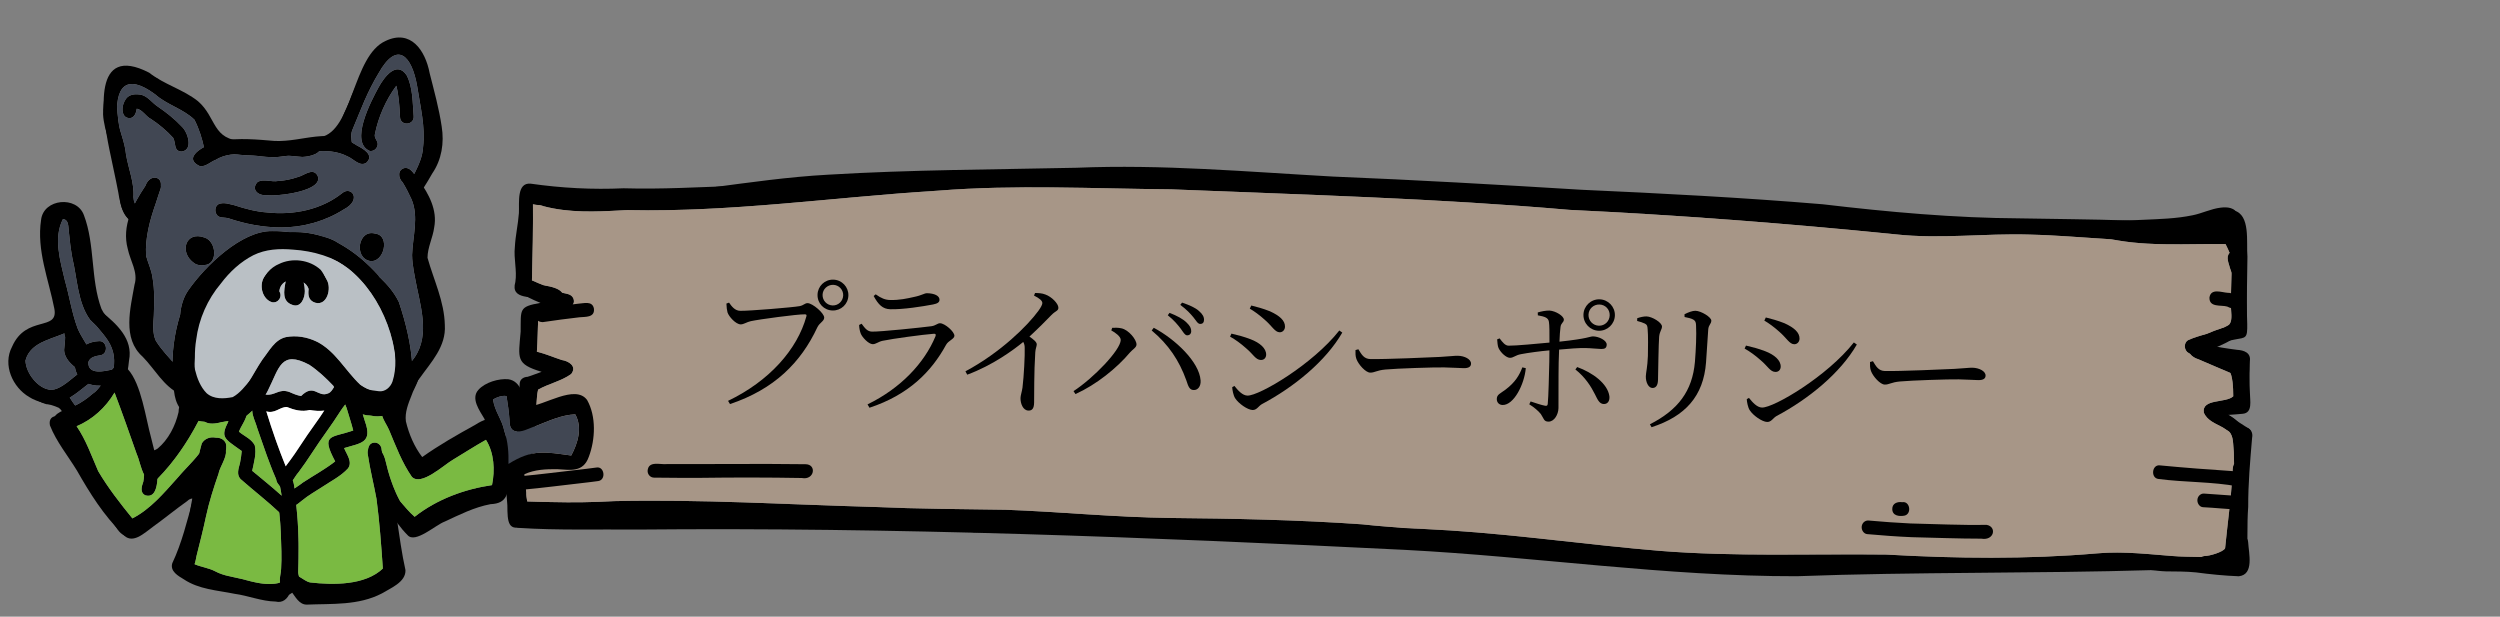 <?xml version="1.0" encoding="utf-8"?>
<!-- Generator: Adobe Illustrator 26.5.0, SVG Export Plug-In . SVG Version: 6.00 Build 0)  -->
<svg version="1.1" id="blog" xmlns="http://www.w3.org/2000/svg" xmlns:xlink="http://www.w3.org/1999/xlink" x="0px" y="0px"
	 viewBox="0 0 600 148" style="enable-background:new 0 0 600 148;" xml:space="preserve">
<rect x="0" y="0" width="600" height="148" fill="#808080" stroke="none"/>
<style type="text/css">
	.st0{fill:#A79687;}
	.st1{fill:#414753;}
	.st2{fill:#BAC0C5;}
	.st3{fill:#FFFFFF;}
	.st4{fill:#7ABA42;}
</style>
<g>
	<path d="M538.704,130.637c0.588-7.175,0.51-14.397,0.425-21.593c-0.064-4.563-0.699-8.079-5.027-9.747
		c1.981-0.499,4.688-1.287,4.866-3.945c-0.095-3.04-0.085-6.651-1.916-9.114
		c-1.684-1.679-4.12-1.941-6.109-3.045c3.187-1.343,8.346-2.324,8.295-7.055
		c-0.049-4.844,0.105-9.684,0.147-14.527c-0.304-3.476,0.8-10.073-3.26-11.101
		c-2.089-0.058-8.242,0.572-6.761,4.155c-0.034-0.082-0.076-0.156-0.098-0.241
		c0.234,0.695,0.882,1.164,1.579,1.074c0.539-0.07,0.989-0.466,1.197-0.986
		c1.179-0.402,2.429-0.773,3.67-0.747c1.266,5.126,0.471,10.638,0.553,15.901
		c-0.327,1.952,0.747,7.108-0.812,7.991c-2.404,1.553-5.183,2.205-7.763,3.322
		c-1.815,0.579-1.885,3.153-0.188,3.969c5.965,4.076,8.461,0.533,8.478,10.164
		c-1.763,1.693-7.59,0.494-7.064,3.914c1.042,2.46,4.01,2.923,5.9,4.393
		c1.358,1.172,1.089,3.445,1.306,5.148c0.161,5.152,0.015,10.313-0.01,15.468
		c0.151,2.407-0.819,5.075-0.081,7.343C536.753,132.514,538.576,132.041,538.704,130.637z"/>
	<path d="M431.21,138.295c28.531-1.063,57.086-0.619,85.619-1.476
		c3.839-0.167,7.682-0.13,11.516,0.149c3.015-0.155,8.192,1.939,9.636-2.05
		c1.447-4.401-2.464-7.722-3.276-3.824c-0.071,0.969-0.14,1.937-0.25,2.901
		c-14.84-1.018-29.7,0.062-44.563,0.039c-28.81-0.305-57.652,2.199-86.419-0.092
		c-31.129-2.193-62.117-5.849-93.324-6.359c-57.224-3.458-114.52-3.973-171.817-3.789
		c-4.448,0.005-8.932-0.083-13.366-0.346c-0.789-0.127-1.6,0.487-1.704,1.374
		c-0.137,0.855,0.457,1.775,1.252,1.872c9.475,0.618,18.976,0.305,28.462,0.4
		c61.446-0.59,122.828,1.825,184.197,4.874C368.574,133.606,399.763,138.349,431.21,138.295z"/>
	<path d="M538.656,98.36c1.313-0.606,0.917-2.421,0.947-3.669c0.039-2.104,0.149-4.208,0.132-6.312
		c0.102-5.142-5.682-3.77-8.765-4.629c4.35-1.904,8.268-3.185,7.493-9.299
		c-0.089-5.518,0.442-11.123-0.447-16.582c-0.505-4.694-4.902-7.691-8.808-5.331
		c-1.128,0.879-0.506,2.966,0.873,2.955c0.876-0.077,1.748-0.307,2.623-0.428
		c4.283,1.114,2.403,13.691,2.78,17.664c-0.293,1.818,0.777,4.531-0.981,5.597
		c-2.687,2.084-6.236,2.441-8.881,4.479c-1.139,1.644,0.587,3.031,1.955,3.405
		c2.788,1.168,5.546,2.421,8.344,3.559c0.688,1.614,0.615,3.599,0.682,5.366
		C536.387,96.662,536.755,99.074,538.656,98.36z"/>
	<path d="M530.386,83.363c10.883-4.789,8.818,2.606,8.771-14.285c0.009-1.434-0.053-2.877,0.046-4.308
		c0.122-0.652,0.128-1.372-0.343-1.87c-0.81-0.974-2.429-0.382-2.555,0.922
		c-0.199,1.359-0.132,2.747-0.139,4.118c-0.064,3.438,0.156,6.867,0.187,10.303
		c-2.467,0.212-4.835,0.99-7.094,2.078C527.456,81.155,528.578,84.152,530.386,83.363z"/>
	<path d="M538.395,91.281c1.877-0.364,1.27-3.005,1.554-4.522c0.389-2.134-1.482-2.709-3.027-2.799
		c-2.561-0.336-5.134-0.682-7.628-1.43c-2.298-0.727-3.343,3.094,0.399,3.494
		c2.38,0.596,4.803,0.931,7.226,1.238C536.767,88.785,536.259,91.403,538.395,91.281z"/>
	<path d="M531.832,100.12c2.089-0.656,4.256-0.565,6.392-0.809c2.499-0.205,1.758-3.171,1.754-5.065
		c-0.146-2.375-0.049-4.749-0.079-7.123c-0.07-1.588-1.242-1.942-2.473-1.782
		c-2.54-0.263-5.056-0.936-7.435-1.945c1.731-0.527,4.232-0.594,5.094-2.609
		c0.216-0.862-0.229-1.782-1.019-2.034c-0.903-0.335-1.484,0.584-2.279,0.815
		c-2.227,0.617-4.507,1.093-6.637,2.073c-1.159,0.647-0.987,2.517,0.134,3.097
		c1.535,0.783,3.106,1.502,4.693,2.155c2.257,0.8,4.577,1.474,6.948,1.69
		c-0.125,2.526,0.077,5.047,0.131,7.571c-1.651,0.159-5.895,0.029-6.88,1.533
		C529.47,98.89,530.585,100.508,531.832,100.12z"/>
	<path d="M539.182,105.77c1.242-0.295,1.529-2.332,0.394-2.997c-0.284-0.166-0.561-0.351-0.84-0.529
		c-1.935-1.214-3.831-2.516-5.624-3.972c-0.713-2.139-3.467-0.989-2.849,1.155
		c0.656,1.872,4.609,3.942,6.226,5.179C537.341,105.059,538.17,106.024,539.182,105.77z"/>
	<path d="M539.235,134.732c0.284-4.349,0.004-8.73,0.334-13.086c-0.021-5.531,0.466-11.025,0.932-16.524
		c0.575-2.716-2.854-3.558-2.971-0.693c0.008,0.53-0.03,1.067-0.068,1.595
		c-0.836,7.119-0.827,14.296-1.102,21.455c-0.066,2.25,0.149,4.516-0.082,6.756
		C536.014,136.348,538.925,136.856,539.235,134.732z"/>
	<path d="M529.72,136.693c1.844-0.123,3.597-0.913,5.268-1.727c2.572-1.333,2.111-4.826,2.457-7.418
		c0.482-5.131,1.37-10.249,1.39-15.413c-0.095-0.888-0.851-1.543-1.66-1.438
		c-1.567,0.219-1.305,2.124-1.382,3.402c-0.384,5.841-1.189,11.655-1.766,17.474
		c-0.428,0.933-3.957,1.927-4.916,1.865C526.705,133.625,527.363,137.289,529.72,136.693z"/>
	<path d="M537.321,138.303c3.718-0.4,2.392-5.459,2.231-8.237c-0.246-2.123-3.184-1.746-2.971,0.384
		c0.183,1.518,0.349,3.046,0.291,4.581c-3.124-0.228-6.222-0.432-9.324-0.896
		c-2.985-0.357-5.989-0.18-8.978-0.367c-2.087-0.199-4.167-0.547-6.265-0.595
		c-1.944-0.018-2.014,3.215-0.057,3.282c2.538,0.051,5.043,0.595,7.579,0.675
		c2.395,0.021,4.79,0.01,7.177,0.242C530.434,137.827,533.872,138.175,537.321,138.303z"/>
	<path d="M479.816,137.1c9.916,0.296,19.84-1.112,29.74-1.206
		c5.756,0.132,11.483,1.017,17.244,1.185c3.448-0.132,7.106,0.583,10.383-0.835
		c0.664-0.312,1.001-1.169,0.882-1.886c-0.146-0.881-0.984-1.453-1.767-1.274
		c-2.954,1.308-6.218,0.568-9.305,0.719c-7.915-0.294-15.791-1.695-23.721-0.989
		c-16.849,1.447-33.732,1.238-50.591,0.283c-18.175-0.214-36.266,0.554-54.396-0.895
		c-16.767-1.396-33.453-3.807-50.243-4.895c-19.627-1.232-39.291-1.23-58.923-2.28
		c-15.006-0.864-30.073-1.712-45.09-0.911c-3.368,0.067-6.786,0.339-10.137,0.373
		c-0.814-0.042-1.536,0.628-1.589,1.532c-0.052,0.88,0.581,1.702,1.395,1.745
		c9.195-0.292,18.378-0.872,27.587-0.607c12.411-0.021,24.781,1.19,37.181,1.565
		c21.957,0.917,43.974,0.851,65.859,3.266c21.823,2.512,43.685,4.903,65.657,4.397
		c8.535-0.152,16.959-0.027,25.475,0.081c8.133,0.441,16.27,0.861,24.416,0.634H479.816z
		 M535.119,134.867c-0.041-0.376,0.049-0.766,0.242-1.078
		C535.177,134.1,535.087,134.479,535.119,134.867z"/>
	<path d="M253.265,127.689c4.743,0.449,3.785-3.643,1.607-3.367
		c-7.094,0.608-14.052-1.698-21.16-1.209c-13.9,0.09-27.78-0.881-41.675-1.129
		c-8.752-0.124-17.519,0.163-26.263-0.067c-10.501,0.32-20.936-0.768-31.429-0.542
		c-1.765,0.002-3.521-0.078-5.277-0.27c-1.816-0.021-4.532-1.137-5.612,1.046
		c-1.383,4.105,2.856,5.408,2.849,1.979c6.548,0.878,13.14,0.252,19.71,0.674
		c16.223,0.859,32.47,0.226,48.702,0.505c15.006,0.587,30.015,1.043,45.027,1.211
		C244.265,126.789,248.712,127.998,253.265,127.689z"/>
	<path d="M352.069,131.93c3.217,0.151,2.925-4.815-0.066-3.283c-3.722-0.099-7.377-0.978-11.065-1.461
		c-4.634-0.631-9.308-0.805-13.951-1.343c-15.443-1.094-30.943-1.388-46.419-1.536
		c-13.112-0.166-26.174-1.497-39.275-1.967c-10.554-0.161-20.995-0.207-31.527-0.671
		c-20.758-0.587-41.525-1.868-62.292-1.401c-5.03,0.279-10.029,0.361-15.044,0.23
		c-1.785-0.026-3.571-0.06-5.355-0.131c-1.045,0.045-2.159-0.368-3.145,0.111
		c-1.728,0.975-1.382,5.394,0.889,5.013c0.774-0.176,1.321-1.037,1.17-1.895
		c9.629,0.548,19.247-0.034,28.875-0.211c13.039,0.181,26.079,0.473,39.11,1.022
		c23.959,1.146,47.961,0.675,71.881,2.665c18.924,0.757,37.869,0.686,56.786,1.685
		c5.089,0.446,10.172,0.947,15.264,1.351C342.644,130.549,347.306,131.807,352.069,131.93z"/>
	<path d="M125.429,125.762c2.784-0.511,0.756-5.396,0.888-7.501c-0.427-3.613-0.674-7.24-0.765-10.882
		c1.813-0.127,3.602-0.484,5.409-0.679c0.925-0.19,2.068,0.083,2.732-0.815
		c0.719-0.924,0.118-2.518-0.981-2.629c-1.447,0.085-2.905,0.125-4.359,0.085
		c0.179-2.274,0.305-4.605,0.428-6.869c-0.004,0.08-0.009,0.145-0.013,0.222
		c0.075-1.061,0.13-2.141,0.373-3.174c2.553-1.451,5.532-2.025,7.939-3.747
		c1.503-1.939-0.71-3.145-2.276-3.376c-2.109-0.7-3.852-1.472-5.952-1.988
		c0.193-2.699,0.195-5.409,0.319-8.111c2.204-0.538,4.295-1.382,6.39-2.206
		c1.216-0.005,2.619-0.956,2.051-2.462c-0.618-1.411-2.375-1.032-3.494-1.676
		c-2.143-0.913-4.325-1.702-6.45-2.665c0.161-6.569,0.319-13.136,0.23-19.708
		c0.038-2.002-2.759-2.227-2.979-0.24c-0.081,1.599-0.088,3.207-0.117,4.809
		c-0.056,4.182,0.072,8.37-0.138,12.547c-0.665,5.665,0.574,6.096,5.047,8
		c-5.256,0.901-4.684,1.549-4.753,6.899c-0.545,6.486-1.231,7.743,5.033,9.643
		c-1.136,0.374-2.238,0.867-3.384,1.199c-0.875,0.022-1.805,0.536-1.884,1.596
		c-0.142,4.144-0.241,8.244-0.791,12.331c-0.946,0.318-1.523,1.341-1.395,2.416
		c-1.135,3.458-0.327,7.503-0.292,11.124c-0-0.01-0.001-0.02-0.002-0.029
		c-0.002-0.032-0.004-0.064-0.006-0.096C122.606,119.996,122.003,126.984,125.429,125.762z"/>
	<path d="M125.741,109.81c2.924-1.69,6.754-1.695,9.175-4.277c3.198-2.343-2.897-5.443-3.025-1.583
		c-2.414,1.018-4.947,1.674-7.315,2.835C122.782,107.596,123.973,110.654,125.741,109.81z"/>
	<path d="M126.277,126.054c1.705-0.298,3.9-1.74,1.921-3.539c-1.079-0.627-2.262,0.371-3.347,0.593
		c-0.144-3.609-0.564-7.284-0.749-10.872c0.002,0.04,0.004,0.065,0.006,0.099
		c-0.027-0.462-0.056-0.92-0.083-1.374c0.003,0.056,0.006,0.112,0.01,0.168
		c0.001,0.018,0.002,0.037,0.003,0.055c-0.039-0.652-0.082-1.304-0.123-1.955
		c-0.042-0.681-0.091-1.37-0.084-2.054c3.188-0.781,6.424-1.292,9.63-1.967
		c1.962,0.306,2.306-3.069,0.34-3.279c-2.425,0.147-4.804,0.945-7.218,1.285
		c-6.301,1.014-6.031,1.707-5.513,8.317c-0.002-0.037-0.004-0.065-0.006-0.098
		c0.028,0.466,0.056,0.919,0.083,1.373c-0.003-0.057-0.007-0.115-0.01-0.172
		c-0.001-0.017-0.002-0.034-0.003-0.05c0.148,2.9,0.445,5.788,0.633,8.685
		C121.799,125.285,121.845,127.886,126.277,126.054z"/>
	<path d="M526.505,57.485c0.054-0.024,0.107-0.049,0.161-0.075c0.143-0.067,0.287-0.134,0.43-0.2
		c1.333,0.945,5.055-1.495,5.85-2.791c0.632-0.368,1.359-0.659,1.745-1.354
		c0.642-1.992-0.903-2.983-2.576-2.226c-2.235,0.641-3.951,2.505-6.319,2.717
		c-5.061,0.983-10.165-0.592-15.247-0.648c-8.555-0.295-17.114-0.33-25.671-0.5
		c-15.892-0.09-31.652-1.523-47.408-3.383c-19.303-1.617-38.654-2.617-57.995-3.487
		c-19.848-1.219-39.694-2.359-59.56-3.164c-20.5-1.14-41.008-2.973-61.548-2.114
		c-19.887,0.437-39.783,0.466-59.65,1.666c-18.885,1.028-37.509,5.392-56.448,5.557
		c-3.164-0.047-6.357-0.112-9.47-0.787c-3.315-0.388-6.579-2.819-7.446-0.241
		c-0.462,2.783,3.547,2.322,5.095,3.04c6.103,1.611,12.444,1.346,18.666,0.999
		c15.667-0.709,31.132-4.03,46.77-5.104c23.923-1.549,47.891-1.434,71.84-2.039
		c16.497-0.202,32.965,1.235,49.43,2.159c14.18,0.848,28.386,1.024,42.552,2.16
		c24.5,1.512,49.134,2.384,73.595,4.253c9.091,0.834,18.144,2.079,27.25,2.714
		c15.641,1.277,31.338,1.031,47.008,1.458c5.768-0.119,11.481,1.432,17.241,0.953
		C525.217,57.569,525.92,57.751,526.505,57.485z"/>
	<path d="M537.579,67.221c2.766-0.564,0.662-7.202-0.233-8.974c1.926-1.885-0.661-3.381-2.242-3.794
		c1.067-0.476,2.492-1.271,1.88-2.791c-0.359-1.933-2.578-2.014-4.02-1.826
		c-2.329,0.271-4.479,1.388-6.776,1.836c-3.906,0.81-7.896,0.899-11.856,1.081
		c-4.094,0.212-8.201,0.298-12.295,0.237c-1.383,0.17-1.784,2.343-0.548,3.064
		c0.825,0.405,1.756,0.507,2.628,0.766c9.848,2.582,19.995,1.613,30.019,1.765
		c0.199,0.391,0.386,0.789,0.57,1.188c0.137,0.302,0.271,0.607,0.399,0.914
		c-0.979,0.999-0.173,2.563,0.114,3.728C535.627,65.607,536.131,67.404,537.579,67.221z M524.593,55.274
		c0.442-0.066,0.884-0.139,1.324-0.22c0.001,0.071,0.007,0.142,0.017,0.214c-0.039,0-0.078,0-0.116,0
		C525.409,55.267,525.001,55.269,524.593,55.274z"/>
	<path d="M518.911,57.777c2.071-0.472,11.752-0.403,9.031-4.607c-0.471-0.508-1.222-0.634-1.814-0.252
		c-0.169,0.109-0.312,0.252-0.425,0.417c-7.717,2.173-15.586,0.811-23.393,0.468
		c-6.229-0.204-12.435-0.816-18.669-0.901c-4.987-0.047-9.962,0.533-14.952,0.505
		c-16.956,0.084-33.807-2.681-50.717-3.801c-12.605-1.181-25.311-1.562-37.936-2.259
		c-13.749-1.027-27.47-2.238-41.236-2.888c-33.28-1.226-66.554-3.049-99.861-2.768
		c-20.956,0.781-41.793,3.365-62.712,4.778c-6.834,0.593-13.679,1.118-20.534,0.647
		c-7.111-0.303-14.232-0.234-21.33-0.875c-2.073-0.105-4.147-0.209-6.207-0.489
		c-0.632-0.166-1.324,0.13-1.659,0.779c-1.034,3.211,3.246,2.541,4.996,2.835
		c2.976,0.145,5.946,0.374,8.918,0.579c28.325,2.082,56.448-2.443,84.68-4.177
		c18.634-1.491,37.32-0.481,55.982-0.326c31.87,1.298,63.777,2.166,95.578,4.927
		c26.159,1.246,52.269,3.251,78.344,5.882c10.67,1.169,21.36-0.275,32.035,0.05
		C497.663,56.534,508.283,57.956,518.911,57.777z"/>
	<path d="M135.167,71.546c0.616-3.185-6.551-3.085-8.483-3.655c0.455-2.87-0.44-5.725-0.124-8.612
		c0.464-3.961,1.096-7.873,1.066-11.877c7.448,1.12,14.922,1.367,22.427,1.07
		c7.311,0.188,14.622-0.043,21.925-0.43c3.448-0.199,6.95-0.059,10.371-0.42
		c0.755-0.337,1.114-1.331,0.801-2.149c-0.75-1.9-4.719-0.642-6.343-0.866
		c-9.047,0.3-18.09,0.85-27.144,0.581c-7.466,0.351-14.889-0.055-22.298-1.106
		c-3.412-0.325-2.706,4.606-2.825,7.045c-0.193,2.732-0.834,5.402-0.971,8.141
		c-0.319,2.82,0.554,5.622,0.116,8.415c-1.298,4.47,4.372,3.273,6.735,4.15
		C131.974,71.879,134.383,73.973,135.167,71.546z"/>
	<path class="st0" d="M125.741,109.81c-0.034,0.017-0.068,0.031-0.102,0.044
		c0.125,2.811,0.348,5.613,0.678,8.406c-0.035,0.551,0.078,1.292,0.215,2.095
		c0.182,0.013,0.363,0.018,0.542,0.011c1.784,0.071,3.57,0.105,5.355,0.131
		c5.015,0.131,10.014,0.049,15.044-0.23c20.768-0.466,41.534,0.814,62.292,1.401
		c10.532,0.463,20.972,0.51,31.526,0.67c13.102,0.471,26.164,1.801,39.276,1.967
		c15.476,0.148,30.976,0.443,46.419,1.536c3.239,0.375,6.493,0.573,9.738,0.873
		c3.773,0.161,7.546,0.352,11.317,0.589c16.79,1.088,33.476,3.498,50.243,4.895
		c18.13,1.448,36.221,0.68,54.397,0.895c16.859,0.954,33.742,1.163,50.591-0.284
		c6.579-0.585,13.121,0.279,19.678,0.759c1.784,0.017,3.566,0.054,5.349,0.114
		c0.217-0.133,0.485-0.221,0.81-0.247c0.958,0.063,4.488-0.932,4.915-1.865
		c0.578-5.82,1.383-11.633,1.767-17.475c0.054-0.883-0.054-2.064,0.389-2.783
		c-0.012-0.917-0.03-1.834-0.059-2.751c-0.207-1.629,0.03-3.779-1.137-4.989
		c-0.475-0.31-0.988-0.643-1.495-0.991c-1.741-0.926-3.754-1.625-4.574-3.56
		c-0.526-3.42,5.302-2.221,7.065-3.915c-0.005-2.82-0.223-4.511-0.679-5.594
		c-2.586-1.069-5.142-2.224-7.724-3.305c-0.718-0.197-1.534-0.672-1.984-1.317
		c-0.103-0.053-0.207-0.105-0.31-0.158c-1.121-0.58-1.293-2.45-0.134-3.097
		c1.453-0.668,2.977-1.102,4.506-1.506c1.1-0.509,2.225-0.941,3.375-1.269
		c0.17-0.091,0.346-0.159,0.533-0.179c0.468-0.217,0.929-0.452,1.378-0.714
		c1.127-1.23,0.28-3.601,0.544-5.241c-0.146-1.536,0.046-4.357,0.088-7.306
		c-0.135-0.347-0.248-0.698-0.354-1.009c-0.287-1.165-1.093-2.73-0.114-3.728
		c-0.127-0.308-0.262-0.612-0.399-0.914c-0.183-0.399-0.371-0.797-0.57-1.187
		c-9.107-0.139-18.317,0.649-27.31-1.144c-6.597-0.394-13.194-0.996-19.795-1.142
		c-10.675-0.325-21.365,1.119-32.035-0.051c-26.075-2.63-52.185-4.636-78.344-5.882
		c-31.8-2.761-63.707-3.629-95.578-4.927c-18.661-0.155-37.348-1.164-55.982,0.326
		c-24.865,1.527-49.646,5.219-74.554,4.655c-0.475,0.026-0.949,0.051-1.424,0.072
		c-6.223,0.347-12.563,0.612-18.666-0.999c-0.227-0.106-0.509-0.186-0.821-0.254
		c-0.583-0.031-1.186-0.081-1.714-0.208c0.051,6.088-0.095,12.172-0.245,18.257
		c0.924,0.419,1.859,0.804,2.797,1.182c0.001,0,0.001,0,0.001,0c1.849,0.292,3.753,0.76,4.455,1.787
		c1.027,0.26,2.209,0.267,2.693,1.372c0.568,1.506-0.836,2.456-2.052,2.461
		c-2.094,0.824-4.185,1.668-6.389,2.206c-0.124,2.702-0.126,5.412-0.32,8.111
		c2.1,0.516,3.843,1.288,5.951,1.988c1.567,0.232,3.779,1.437,2.277,3.376
		c-2.408,1.722-5.387,2.296-7.939,3.747c-0.238,1.014-0.296,2.073-0.369,3.115
		c-0.112,2.064-0.228,4.18-0.385,6.257c1.801-0.376,3.593-0.852,5.411-0.962
		c0.455,0.048,0.786,0.267,1.003,0.57c1.049,0.624,1.642,1.915,0.114,3.034
		C132.494,108.114,128.665,108.121,125.741,109.81z"/>
	<path d="M537.157,116.749c2.576-0.605,1.596-3.833-1.198-3.67
		c-5.871-0.386-11.74-0.829-17.601-1.39c-1.915-0.237-2.255,3.059-0.322,3.264
		C524.375,115.79,530.927,115.582,537.157,116.749z"/>
	<path d="M537.206,122.276c0.806-0.136,1.366-1.006,1.235-1.883c-0.121-0.817-0.789-1.393-1.522-1.375
		l-0.001-0.001c-2.63-0.192-5.259-0.393-7.891-0.554c-0.799-0.094-1.575,0.567-1.648,1.456
		c-0.084,0.856,0.513,1.756,1.327,1.809C531.54,121.858,534.376,122.201,537.206,122.276z"/>
	<path d="M475.516,129.28c3.109,0.547,3.796-2.891,1.244-3.32c-6.108,0.122-12.216-0.204-18.322-0.333
		c-3.332-0.157-6.66-0.41-9.984-0.703c-0.812-0.072-1.559,0.549-1.648,1.456
		c-0.085,0.871,0.515,1.737,1.326,1.809c3.562,0.315,7.131,0.589,10.702,0.735
		C464.395,129.053,469.954,129.278,475.516,129.28z"/>
	<path d="M456.997,123.768c1.904-0.322,1.435-3.583-0.466-3.242c-1.083-0.16-2.42,0.224-2.387,1.676
		C454.188,123.836,455.858,123.956,456.997,123.768z"/>
	<path d="M192.438,114.722c3.033,0.595,3.645-3.277,0.902-3.308
		c-11.075-0.147-22.158,0-33.236-0.036c-1.568,0.209-4.527-0.92-4.682,1.655
		c0.022,0.917,0.718,1.592,1.533,1.6c3.752,0.036,7.506,0.075,11.258,0.051
		C176.289,114.57,184.364,114.578,192.438,114.722z"/>
	<path d="M125.319,117.542c4.905-0.443,9.783-1.096,14.678-1.645c1.205-0.154,2.415-0.263,3.617-0.449
		c1.907-0.323,1.432-3.599-0.481-3.24c-1.651,0.252-3.316,0.4-4.973,0.609
		c-4.306,0.474-8.603,1.057-12.917,1.444C123.307,114.283,123.387,117.64,125.319,117.542z"/>
	<path d="M535.804,73.903c2.473-0.928,0.987-3.709-1.165-3.629c-1.439-0.092-4.012-1.167-4.372,1.125
		c-0.075,2.476,2.804,1.733,4.266,2.178C534.945,73.728,535.334,74.051,535.804,73.903z"/>
	<path d="M130.239,77.313c2.94-0.428,5.884-0.833,8.834-1.165c1.339-0.149,3.712,0.147,3.471-2.065
		c-0.361-1.996-2.5-1.244-3.814-1.189c-2.555,0.282-5.105,0.635-7.653,0.989
		C127.965,73.677,127.61,77.248,130.239,77.313z"/>
	<path d="M50.179,101.464c-0.103-1.455-0.207-2.911-0.316-4.367c0.593,0.165,1.282,0.198,2.137,0.154
		c0.497,0.108,0.997,0.217,1.504,0.221c0.006,0,0.012,0,0.018,0c0.86,0,1.605-0.332,2.308-0.798
		c0.333-0.239,0.643-0.5,0.932-0.79c1.001-0.771,1.782-1.828,2.476-2.999
		c-0.015,0.056-0.03,0.111-0.045,0.167c-0.536,2.036-0.749,4.239-0.328,6.312
		c-1.86,1.266-4.318,1.959-7.969,2.162C50.65,101.526,50.411,101.504,50.179,101.464z"/>
	<path d="M88.007,99.675c-1.949-0.325-3.596-1.464-5.08-2.783c0.068-0.332,0.133-0.664,0.197-0.997
		c0.103-0.534,0.201-1.07,0.282-1.609c0.042-0.278,0.073-0.555,0.102-0.836
		c0.075-0.716,0.137-1.483-0.081-2.178c2.213,1.818,4.393,3.357,6.603,3.729
		c0.078,0.475,0.156,0.951,0.235,1.426c0.174,1.059,0.348,2.117,0.521,3.177
		c-0.555,0.084-1.115,0.127-1.676,0.127C88.741,99.732,88.374,99.713,88.007,99.675z"/>
	<path d="M79.739,62.011c-2.867-1.626-6.002-2.621-9.255-2.433c-1.075-0.136-2.154-0.213-3.239-0.184
		c-1.322,0.034-2.601,0.311-3.872,0.663c0.008-0.003,0.016-0.005,0.024-0.007
		c-0.026,0.007-0.053,0.015-0.079,0.022c-0.075,0.021-0.149,0.042-0.224,0.063
		c0.057-0.016,0.113-0.032,0.17-0.048c-0.655,0.187-1.308,0.379-1.954,0.592
		c-0.78,0.257-1.548,0.549-2.299,0.891c-1.004,0.457-1.939,1.005-2.863,1.618
		c-0.739,0.49-1.454,1.02-2.133,1.596c-0.775,0.657-1.54,1.346-2.227,2.104
		c-0.124,0.137-0.246,0.275-0.367,0.416c-0.035,0.018-0.069,0.036-0.103,0.055
		c-0.055-0.955-0.106-1.909-0.155-2.864c1.368-1.16,2.734-2.323,4.127-3.448
		c0.035-0.028,0.07-0.056,0.105-0.084c0.057-0.045,0.114-0.089,0.17-0.135
		c0.617-0.473,1.242-0.94,1.896-1.355c0.604-0.384,1.221-0.743,1.844-1.091
		c0.138-0.076,0.278-0.15,0.417-0.224c0.633-0.338,1.14-0.834,1.405-1.53
		c3.065-0.946,6.42-0.887,9.597-0.934c8.014-0.069,14.778,4.51,20.17,10.496
		c0.072,2.229,0.152,4.458,0.235,6.687C88.051,68.467,84.609,64.306,79.739,62.011z"/>
	<path d="M55.34,61.007c0.001-0.001,0.002-0.001,0.002-0.002c-0.059,0.048-0.119,0.095-0.178,0.143
		C55.223,61.101,55.282,61.054,55.34,61.007z"/>
	<path d="M63.318,60.073c0.018-0.005,0.037-0.01,0.055-0.015c-0.036,0.01-0.073,0.021-0.11,0.031
		C63.282,60.083,63.3,60.078,63.318,60.073z"/>
	<path d="M59.173,93.135c-0.27,1.044-0.454,2.13-0.511,3.22
		C57.699,95.053,58.221,93.53,59.173,93.135z"/>
	<path d="M83.405,94.287c0.042-0.278,0.073-0.555,0.102-0.836c0.036-0.348,0.07-0.709,0.069-1.067
		c0.035,0.037,0.07,0.076,0.106,0.118c0.652,1.229,0.272,2.423-0.555,3.375
		C83.229,95.349,83.325,94.82,83.405,94.287z"/>
	<path d="M49.229,101.263c-9.918-4.618-7.757-15.044-6.105-24.058c0.469-2.976,1.484-5.919,3.043-8.486
		c0.424-0.378,0.858-0.747,1.292-1.112c0.031-0.026,0.062-0.052,0.093-0.078
		c0.215-0.18,0.431-0.361,0.647-0.541c0.005-0.004,0.01-0.008,0.015-0.013
		c0.004-0.004,0.008-0.006,0.012-0.01c-0,0-0,0-0.001,0.001
		c0.001-0.001,0.001-0.001,0.002-0.001c-0,0-0,0-0,0
		c0.001-0.001,0.001-0.001,0.002-0.002c-0,0-0,0-0,0
		c0.001-0.001,0.003-0.003,0.004-0.004c0.008-0.006,0.015-0.012,0.023-0.019
		c-0.002,0.002-0.004,0.003-0.006,0.005c0.011-0.009,0.023-0.019,0.035-0.029
		c-0.004,0.004-0.008,0.007-0.012,0.01c0.026-0.021,0.051-0.043,0.076-0.064
		c0.009-0.007,0.017-0.015,0.026-0.022c0.005-0.004,0.009-0.007,0.014-0.011
		c0.008-0.006,0.015-0.012,0.022-0.019c0.002-0.001,0.003-0.003,0.006-0.004
		c0.003-0.003,0.006-0.005,0.01-0.008l0.001-0.001c0.001-0.001,0.001-0.001,0.002-0.002
		c-0,0-0,0-0,0c0.012-0.012,0.026-0.022,0.038-0.032
		c0.004-0.004,0.009-0.007,0.013-0.011c0.019-0.016,0.038-0.032,0.057-0.048
		c-0.013,0.011-0.026,0.022-0.039,0.033c0.013-0.011,0.026-0.022,0.039-0.033
		c0.191-0.16,0.381-0.318,0.572-0.478c-0.003,0.003-0.007,0.006-0.01,0.009
		c0.008-0.006,0.015-0.013,0.023-0.019c0.005-0.004,0.01-0.008,0.015-0.011
		c0.023-0.02,0.046-0.04,0.07-0.06c0.018-0.014,0.036-0.03,0.053-0.044
		c-0.006,0.004-0.011,0.009-0.017,0.014c0.087-0.073,0.174-0.145,0.26-0.218
		c-0.014,0.012-0.028,0.023-0.042,0.035c1.55-1.3,3.084-2.623,4.642-3.913
		c0.035,0.004,0.071,0.008,0.106,0.014c0.185,0.03,0.357,0.088,0.515,0.17
		c12.383-6.993,18.599-9.06,31.071-0.384c3.557,3.227,7.785,6.2,9.941,10.691
		c1.694,5.036,2.983,10.332,3.241,15.695c0.088,2.85,0.388,6.155-1.446,8.512
		c-1.967,2.849-10.189,5.398-10.69,0.239c0.412-1.779,2.18-1.743,4.025-1.708
		c2.134,0.042,4.37,0.083,4.727-2.683c0.362-2.34-0.181-4.696-0.588-6.991
		c-0.707-3.631-0.692-7.493-2.386-10.831c-0.715-2.12-4.299-4.43-4.091-5.966
		c-4.6-4.766-10.398-8.623-16.974-9.321c-0.605-0.04-1.203-0.024-1.794,0.04
		c-0.835-0.083-1.674-0.125-2.515-0.102c-1.341,0.035-2.638,0.319-3.927,0.679
		c0.037-0.011,0.074-0.021,0.111-0.032c-0.111,0.031-0.224,0.063-0.335,0.094
		c0.075-0.021,0.149-0.042,0.224-0.063c-0.673,0.19-1.343,0.388-2.008,0.606
		c-0.78,0.258-1.548,0.55-2.299,0.891c-1.004,0.457-1.939,1.005-2.863,1.618
		c-0.739,0.49-1.454,1.02-2.133,1.596c-0.775,0.657-1.54,1.346-2.227,2.104
		c-0.124,0.137-0.247,0.276-0.368,0.417c-0.093,0.047-0.185,0.1-0.275,0.161
		c-0.16,0.106-0.31,0.23-0.455,0.358c-0.105,0.092-0.206,0.188-0.305,0.286
		c0.001-0.001,0.002-0.002,0.003-0.003c-0.001,0.001-0.003,0.003-0.004,0.004
		c-0.052,0.051-0.103,0.102-0.154,0.154c0.018-0.018,0.037-0.037,0.055-0.055
		c-0.4,0.402-0.775,0.817-1.091,1.3c-0.295,0.449-0.566,0.922-0.802,1.406
		c-0.494,1.017-0.802,2.145-1.06,3.246c-0.263,1.123-0.495,2.253-0.698,3.389
		c-0.287,0.856-0.481,1.743-0.682,2.625c-0.126,0.553-0.244,1.109-0.327,1.671
		c-0.113,0.766-0.145,1.543-0.202,2.315c0.007-0.093,0.014-0.186,0.021-0.279
		c-0.066,0.851-0.124,1.703-0.188,2.554c-0.082,1.026-0.177,2.045-0.129,3.077
		c0.04,0.853,0.251,1.684,0.499,2.495c-0.029-0.094-0.057-0.187-0.087-0.281
		c0.073,0.24,0.145,0.482,0.233,0.717c0.455,1.227,1.114,2.534,2.17,3.31
		c0.639,0.469,1.314,0.797,2.055,1.046c0.35,0.117,0.711,0.197,1.071,0.268
		c0.216,0.043,0.433,0.083,0.649,0.123c0.59,0.123,1.184,0.277,1.786,0.281c0.006,0,0.012,0,0.018,0
		c0.657,0,1.247-0.194,1.803-0.494c3.104,2.161-1.362,4.688-4.392,4.688
		C50.262,101.666,49.662,101.542,49.229,101.263z"/>
	<path d="M48.208,66.981c-0.003,0.003-0.007,0.006-0.01,0.008c-0,0-0,0-0.001,0
		C48.201,66.987,48.205,66.984,48.208,66.981z"/>
	<path d="M48.228,66.965c-0,0-0.001,0.001-0.001,0.001
		C48.227,66.966,48.227,66.965,48.228,66.965z"/>
	<path d="M48.429,66.797c-0,0-0,0-0.001,0C48.428,66.797,48.429,66.797,48.429,66.797z"
		/>
	<path d="M48.249,66.948c-0.005,0.004-0.011,0.009-0.016,0.014c-0.001,0.001-0.003,0.002-0.004,0.003
		C48.235,66.959,48.242,66.953,48.249,66.948z"/>
	<path d="M48.425,66.8c-0.001,0-0.001,0.001-0.002,0.001
		C48.424,66.801,48.424,66.8,48.425,66.8z"/>
	<path d="M48.428,66.798c-0.001,0.001-0.001,0.001-0.002,0.002C48.427,66.799,48.427,66.798,48.428,66.798
		z"/>
	<path d="M48.318,66.89c0.016-0.014,0.033-0.028,0.049-0.041c-0.006,0.006-0.013,0.011-0.019,0.016
		C48.338,66.873,48.328,66.881,48.318,66.89z"/>
	<path d="M48.383,66.835c-0.001,0.001-0.001,0.001-0.001,0.001c0.001-0.001,0.002-0.002,0.004-0.003
		c-0.002,0.002-0.004,0.004-0.006,0.005c0.001-0.001,0.002-0.001,0.003-0.002
		c-0.002,0.001-0.003,0.003-0.005,0.004c-0.019,0.016-0.038,0.032-0.057,0.048
		C48.34,66.871,48.361,66.853,48.383,66.835z"/>
	<path d="M48.376,66.841c0.001-0.001,0.001-0.001,0.002-0.002c-0.001,0.001-0.003,0.002-0.004,0.004
		c-0.002,0.002-0.004,0.004-0.007,0.005C48.37,66.846,48.373,66.843,48.376,66.841z"/>
	<path d="M48.406,66.815c-0.001,0.001-0.002,0.002-0.003,0.003c-0.007,0.006-0.014,0.011-0.021,0.017
		C48.391,66.829,48.398,66.822,48.406,66.815z"/>
	<path d="M48.401,66.82c-0.004,0.004-0.009,0.007-0.013,0.011c-0.001,0.001-0.002,0.002-0.003,0.003
		C48.39,66.829,48.396,66.825,48.401,66.82z"/>
	<path d="M48.404,66.818c0-0,0-0,0-0c-0.001,0.001-0.002,0.001-0.003,0.002
		C48.402,66.82,48.403,66.819,48.404,66.818z"/>
	<path d="M48.409,66.814c0.001-0.001,0.003-0.002,0.004-0.003c-0.001,0.001-0.001,0.001-0.002,0.002
		c-0.002,0.002-0.004,0.004-0.007,0.006C48.405,66.817,48.407,66.815,48.409,66.814z"/>
	<path d="M48.418,66.806c-0.002,0.001-0.003,0.003-0.005,0.004c-0,0-0.001,0-0.001,0.001
		C48.414,66.809,48.416,66.808,48.418,66.806z"/>
	<path d="M48.42,66.804c-0.001,0.001-0.003,0.002-0.004,0.004c-0.001,0.001-0.002,0.001-0.002,0.002
		C48.415,66.808,48.418,66.806,48.42,66.804z"/>
	<path d="M48.422,66.802c0-0,0.001-0.001,0.001-0.001c-0.001,0.001-0.002,0.002-0.004,0.003
		C48.421,66.804,48.421,66.803,48.422,66.802z"/>
	<path d="M48.434,66.792c-0.001,0.001-0.003,0.002-0.004,0.004c-0.001,0.001-0.003,0.002-0.004,0.004
		C48.429,66.797,48.432,66.794,48.434,66.792z"/>
	<path d="M48.45,66.78c-0.002,0.002-0.004,0.004-0.006,0.005
		C48.445,66.783,48.448,66.781,48.45,66.78z"/>
	<path d="M49.238,66.119c-0.006,0.005-0.011,0.01-0.017,0.014
		C49.227,66.128,49.233,66.123,49.238,66.119z"/>
	<path d="M49.309,101.228c-2.453-0.035-4.748-1.271-6.189-3.346c-1.645-2.344-1.388-5.443-1.649-8.198
		c-0.316-4.785,0.355-9.595,1.765-14.153c0.181-2.113,0.773-4.197,1.992-5.917
		c4.093-5.847,12.758-14.255,20.05-14.151c2.983-0.064,5.923,0.519,8.882,0.801
		c2.198,0.229,4.448,0.57,6.41,1.691c4.909,3.191,9.685,7.281,12.518,12.603
		c2.759,4.575,4.489,9.728,5.047,15.078c0.343,3.719,0.777,7.891-0.936,11.31
		c-3.203,4.529-10.381,1.849-14.111-0.875c0.011-0.059,0.023-0.118,0.034-0.177
		c0.103-0.534,0.201-1.07,0.282-1.609c0.042-0.278,0.073-0.555,0.102-0.836
		c0.047-0.453,0.089-0.926,0.059-1.388c0.954,0.934,1.993,1.751,3.209,2.323
		c1.688,1.113,6.868,2.741,7.871,0.278c2.118-10.767-2.798-23.828-11.236-30.373
		c-3.111-3.05-6.259-4.644-10.577-4.732c-3.491-0.324-7.142-1.305-10.58-0.192
		c-4.125,1.757-7.805,4.615-10.899,7.973c-0.07,0.038-0.139,0.08-0.208,0.125
		c-0.16,0.106-0.31,0.23-0.455,0.358c-0.105,0.091-0.205,0.186-0.304,0.284
		c0-0,0.001-0.001,0.001-0.001c-0.001,0.001-0.003,0.003-0.005,0.004
		c-0.051,0.05-0.102,0.102-0.154,0.153c0.019-0.018,0.037-0.036,0.055-0.055
		c-0.4,0.402-0.775,0.818-1.092,1.3c-0.295,0.449-0.566,0.922-0.802,1.406
		c-0.494,1.017-0.802,2.145-1.06,3.246c-0.263,1.121-0.494,2.249-0.696,3.383
		c-0.226,0.549-0.525,1.049-0.947,1.46c-1.092,4.252-1.205,8.692-0.774,13.053
		c-0.105,4.321,2.402,6.197,6.374,5.8c3.745-0.086,5.888-1.2,7.529-3
		c-0.223,1.456-0.249,2.95,0.025,4.385c-2.099,1.372-4.668,2.015-8.206,2.015
		C50.208,101.257,49.766,101.247,49.309,101.228z"/>
	<path d="M43.896,84.396c-2.031-0.373-1.255-2.849-0.938-4.226c0.621-3.14,1.653-6.157,2.702-9.163
		c1.103-3.418,3.492-6.093,6.065-8.406c0.322-0.301,0.719-0.481,1.156-0.474
		c1.411-0.029,2.178,1.96,1.11,2.942c-1.607,1.552-3.341,3.077-4.384,5.122
		c-1.729,3.771-2.882,7.884-3.719,11.949c0.011-0.054,0.023-0.108,0.034-0.163
		c0.002-0.008,0.003-0.016,0.005-0.023C45.818,83.229,45.385,84.582,43.896,84.396z"/>
	<path d="M70.254,73.2c-3.222-1.005-1.741-4.606-1.465-7.079c-0.965-1.82,1.553-3.543,2.759-1.849
		c0.807,1.743,1.595,3.62,1.613,5.586C73.177,71.534,72.215,73.879,70.254,73.2z"/>
	<path d="M65.325,72.545c-2.341-0.659-3.239-4.083-1.894-6.08c3.073-4.295,9.582-4.745,13.151-0.878
		c2.924,1.951,1.185,8.44-1.796,5.6c-0.504-0.882-0.573-2.012-1.256-2.806
		c-1.835-2.071-6.173-1.7-6.492,1.528c0.182,0.282,0.288,0.619,0.282,0.972
		c-0.01,0.722-0.458,1.327-1.069,1.569c0.011-0.002,0.022-0.004,0.034-0.006
		c0-0,0.001-0,0.001-0c-0,0-0,0-0.001,0
		c0-0,0.001-0,0.001-0c-0.06,0.027-0.133,0.05-0.14,0.047
		C65.881,72.571,65.597,72.6,65.325,72.545z"/>
	<path d="M75.695,72.664c-1.883-0.584-1.825-2.199-1.53-3.869c-0.165-0.722-0.7-1.478-0.209-2.232
		c-0.591-1.525,1.365-2.982,2.57-1.881c0.783,0.655,1.395,1.502,1.866,2.423
		C79.654,69.15,78.525,73.441,75.695,72.664z"/>
	<path d="M43.135,94.528c-3.852-1.774-5.987-5.972-8.919-8.94c-4.905-4.359-2.928-11.567-1.928-17.272
		c0.911-2.971-1.035-5.713-1.616-8.547c-1.516-5.572,1.271-10.744,4.228-15.185
		c1.167-3.288,4.827-2.02,3.393,0.789c-0.438,0.724-0.871,1.452-1.322,2.167
		c-2.41,3.602-4.481,7.941-2.853,12.36c0.673,2.246,1.767,4.458,1.722,6.861
		c-0.222,2.202-0.824,4.348-1.085,6.55c-0.582,3.407-1.104,7.533,1.85,9.935
		c2.049,2.154,3.633,4.597,5.746,6.66c0.901,1.058,2.854,1.468,2.65,3.189
		C44.891,94.021,43.994,94.666,43.135,94.528z M42.129,93.931c-0.118-0.15-0.212-0.321-0.277-0.506
		C41.895,93.613,42.011,93.783,42.129,93.931z"/>
	<path d="M97.446,94.433c-1.83-0.346-1.518-2.489-0.613-3.66c-0.771-1.094,0.044-2.184,0.861-2.908
		c5.679-5.282,3.766-12.304,2.336-19.017c-0.473-2.528-1.091-5.062-1.127-7.65
		c0.142-4.385,1.649-9.147-0.126-13.339c-0.638-1.392-1.34-2.771-2.131-4.076
		c-1.147-1.073-1.272-3.146,0.558-3.48c1.643-0.082,2.348,1.951,3.36,2.993
		c2.32,3.207,4.46,7.136,3.64,11.289c-0.32,2.473-1.592,4.773-1.601,7.281
		c1.506,5.387,4.03,10.443,4.157,16.152c0.336,5.152-3.307,8.9-6.025,12.73
		C99.615,91.929,99.41,94.614,97.446,94.433z"/>
	<path d="M42.287,91.94c-2.475-1.115-3.932-3.835-5.783-5.779c-4.587-4.221-2.376-10.884-2.833-16.419
		c-0.102-2.166-0.591-4.277-1.429-6.259c-1.702-6.513,1.31-13.21,3.226-19.334
		c0.855-2.006,3.883-0.629,2.994,1.39c-0.38,1.036-0.68,2.104-1.035,3.149
		c-1.425,4.049-2.631,8.342-2.37,12.695c0.473,1.768,1.311,3.418,1.547,5.26
		c0.54,2.981,0.398,6.036,0.314,9.052c-0.125,2.036-0.387,4.189,0.484,6.097
		c1.343,2.14,3.145,4.005,4.794,5.888c0.809,0.886,2.328,1.583,1.911,3.055
		c-0.233,0.834-1.054,1.336-1.847,1.199C42.259,91.933,42.287,91.939,42.287,91.94z"/>
	<path d="M47.989,39.885c-5.085-2.349,2.828-5.9,5.224-6.129c4.186-0.692,8.476-0.283,12.677,0.071
		c7.023,0.301,12.922-3.451,19.777,1.085c1.463,0.771,4.258,2.291,2.265,4.138
		c-1.53,1.044-3.03-0.863-4.398-1.454c-5.272-2.778-11.193-0.448-16.704,0.068
		c-5.068,0.476-10.385-2.197-15.16,0.754c0.035-0.018,0.071-0.036,0.106-0.053
		c0.013-0.007,0.027-0.013,0.083-0.041C50.569,38.773,49.398,40.072,47.989,39.885z"/>
	<path d="M32.64,53.499c-3.249-0.901-4.139-4.9-3.916-7.981c-0.18-2.224-1.064-4.31-1.442-6.503
		c-0.369-3.976-2.313-7.552-2.544-11.52c-0.07-6.285,2.374-12.609,9.522-10.293
		c2.148,0.657,4.022,2.006,5.812,3.365c2.11,1.652,4.635,2.544,6.848,4.015
		c3.637,2.194,4.49,6.976,5.403,10.921c0.266,2.192-3.007,2.603-3.256,0.405
		c-0.488-2.464-1.266-4.965-2.406-7.181c-2.745-2.644-6.607-3.549-9.45-6.106
		c-6.981-5.141-9.706-1.823-9.051,6.187c0.626,2.702,1.794,5.388,2.066,8.162
		c0.555,3.507,2.059,6.839,1.79,10.454c0.073,2.354,1.231,2.291,2.409,3.574
		C35.133,52.208,33.952,53.859,32.64,53.499z"/>
	<path d="M99.774,44.909c-1.43-0.686-0.98-2.327-0.242-3.394c0.963-1.951,1.895-3.995,2.009-6.22
		c0.577-4.94-0.676-9.752-1.419-14.594c-1.27-7.328-4.794-11.125-9.287-3.09
		c-2.529,4.168-4.314,8.737-6.138,13.268c-0.662,1.311-0.353,2.608-0.165,3.944
		c-0.23,1.819-2.831,1.894-3.334,0.21c-1.023-4.233,1.781-8.053,3.118-11.861
		c0.968-2.509,2.303-4.829,3.612-7.155c1.099-2.066,2.391-4.003,4.435-5.152
		c3.593-2.904,7.501-0.42,9.203,3.378c2.144,4.834,2.439,10.327,3.318,15.518
		c0.423,5.033-0.38,10.091-3.005,14.403C101.863,44.347,100.899,45.476,99.774,44.909z"/>
	<path d="M99.398,46.357c-3.433-1.763,3.869-7.713,3.524-11.902c0.048-6.232-2.108-12.252-3.596-18.224
		c-0.9-4.036-4.407-5.009-7.12-1.992c-1.794,2.095-2.659,4.824-3.779,7.333
		c-2.073,4.357-3.076,9.599-6.838,12.808c-1.306,1.001-3.087,2.105-4.74,1.692
		c-1.286-0.537-1.272-2.675,0.062-3.147c7.827-1.484,7.673-19.57,15.662-23.114
		c5.967-2.825,9.492,2.19,10.556,7.799c1.065,4.222,2.24,8.434,2.876,12.755
		c0.638,3.932-0.008,7.99-2.261,11.262c-0.641,1.171-1.358,2.292-2.058,3.423
		C101.557,46.119,100.331,46.852,99.398,46.357z"/>
	<path d="M32.976,53.803c-3.256-0.78-4.107-4.639-4.584-7.612c-0.652-3.498-1.469-6.957-2.163-10.445
		c-1.763-8.614-4.066-25.331,9.569-18.302c3.6,2.849,8.104,3.981,11.69,6.82
		c4.551,3.904,3.389,9.424,10.863,9.534c4.935,0.119,9.876-0.082,14.789,0.423
		c1.274-0.407,3.037-1.48,3.772,0.339c0.716,2.423-2.677,3.035-4.341,3.112
		c-2.357-0.206-4.712-0.514-7.087-0.455c-2.943,0.004-5.911,0.294-8.832-0.2
		c-8.915-0.831-6.932-8.207-13.341-11.524c-1.92-1.089-4.015-1.806-5.915-2.932
		c-2.28-1.544-4.589-3.346-7.439-3.349c-4.766,1.982,0.918,20.946,1.494,25.543
		c0.473,1.837,0.378,4.095,1.808,5.47c2.226,0.615,2.076,3.834-0.385,3.555
		C32.875,53.78,32.976,53.803,32.976,53.803z"/>
	<path d="M88.756,62.631c-3.878-0.766-2.791-7.68,1.282-6.569C93.774,56.499,92.153,63.21,88.756,62.631
		z"/>
	<path d="M46.621,63.165c-3.708-2.527-2.139-7.838,2.469-6.157c2.871,0.876,3.319,6.437-0.048,6.617
		C48.216,63.787,47.33,63.665,46.621,63.165z"/>
	<path d="M67.484,54.585c-4.349-0.003-8.619-0.818-12.698-2.209c-0.642-0.156-1.307-0.124-1.948-0.274
		c-1.366-0.35-1.581-2.474-0.333-3.131c1.225-0.485,2.518,0.012,3.734,0.282
		c2.587,0.85,5.223,1.557,7.92,1.738c6.226,0.679,12.918-0.632,17.962-4.635
		c2.176-1.849,4.869,1.587,0.374,3.915C78.033,53.109,72.704,54.592,67.484,54.585z"/>
	<path d="M64.011,46.832c-1.989,0.222-3.916-1.361-2.148-3.199c1.471-0.74,3.287,0.1,4.892-0.197
		c1.594-0.084,3.162-0.417,4.677-0.935c1.528-0.323,3.589-2.373,4.758-0.398
		C78.018,45.919,66.258,47.21,64.011,46.832z"/>
	<path d="M54.081,100.533c-1.708,0.352-10.462-2.917-11.294-4.45
		c-1.131-1.215,0.141-3.307,1.68-2.794c1.369,1.051,2.874,1.819,4.547,2.368
		c-0.029-0.011-0.058-0.022-0.087-0.033c-0.007-0.003-0.014-0.005-0.117-0.045
		c0.566,0.217,0.961,0.365,1.376,0.524c-0.009-0.003-0.017-0.007-0.026-0.01
		c-0.009-0.003-0.018-0.007-0.026-0.01c1.728,0.647,3.736,1.704,5.438,0.423
		c3.364-2.529,5.059-6.768,7.413-10.217c1.614-2.047,2.937-4.766,5.627-5.382
		c2.458-0.48,5.089-0.03,7.349,1.056c4.529,2.225,6.935,7.037,10.517,10.38
		c1.006,0.752,2.173,1.194,3.276,1.757c1.104,0.725,2.246,1.324,3.579,1.393
		c0.7-0.143,1.372-0.518,2.098-0.305c1.447,0.415,1.567,2.568,0.24,3.24
		c-3.178,1.199-6.788,0.966-10.046,0.139c-3.107-0.456-4.171-3.624-5.659-6.016
		c-1.758-1.838-3.65-3.626-5.757-5.019c-6.805-3.6-7.196,0.798-9.875,6.115
		C63.212,96.207,56.682,103.841,54.081,100.533z M43.979,96.635c0.071-0.004,0.144-0.007,0.216-0.011
		c-0.001,0-0.001,0-0.002,0c0.021-0.004,0.041-0.008,0.062-0.011
		c-0.198,0.029-0.401,0.021-0.604-0.021C43.757,96.622,43.867,96.624,43.979,96.635z"/>
	<path d="M63.644,98.632c-7.485-1.756-3.966-7.607-1.455-4.426c3.544,1.663,4.248-1.22,7.258-0.126
		c0.969,0.441,1.841,0.798,2.804,0.972c3.171-3.14,3.981,0.461,6.515-0.645
		c1.258-0.458,1.352-2.408,2.774-2.564c3.575,0.252,1.002,4.246-0.682,5.398
		c-1.869,1.596-4.304,1.534-6.55,1.153c-1.855,0.497-3.736-0.01-5.448-0.713
		C67.112,97.616,65.899,99.507,63.644,98.632z"/>
	<path d="M43.574,36.368c-1.934-0.032-1.333-2.112-2.011-3.283c-1.508-1.684-3.485-3.308-5.306-4.509
		c-1.29-0.624-2.172-2.44-3.599-2.494c-3.498,2.333-4.422-4.536,1.374-3.302
		c1.501,0.44,2.457,1.866,3.729,2.725c2.124,1.45,4.158,3.043,5.931,4.948
		C45.122,31.801,46.421,36.072,43.574,36.368z"/>
	<path d="M30.79,28.321c-2.326-0.335-1.474-5.104,0.637-5.035c1.192-0.021,2.017,1.454,1.416,2.517
		C32.756,27.032,32.236,28.562,30.79,28.321z M31.73,26.663c0.179-0.037,0.354-0.108,0.509-0.209
		C32.083,26.551,31.911,26.623,31.73,26.663z"/>
	<path d="M88.752,36.233c-4.954-2.064,0.339-12.019,2.093-15.252c1.341-2.459,4.333-6.524,6.753-2.916
		c1.507,2.94,1.406,6.477,1.68,9.724c0.252,2.347-3.292,2.564-3.277,0.192
		c-0.125-2.471-0.278-5.006-0.884-7.404c-2.498,3.395-4.302,7.443-5.144,11.628
		c-0.266,1.087,0.999,1.703,0.597,2.823c-0.232,0.832-1.047,1.332-1.837,1.201
		C88.732,36.228,88.752,36.233,88.752,36.233z"/>
	<path d="M44.611,136.774c-1.884-0.632-0.922-2.838-0.604-4.253c0.709-3.519,1.192-7.086,1.738-10.636
		c1.015-5.106,1.217-10.499,2.681-15.457c1.192-2.102,4.78-1.985,5.174,0.685
		c1.828,1.516-0.846,4.662-1.142,6.549c-1.167,3.354-2.255,6.744-3.007,10.227
		c-0.667,3.183-1.48,6.326-2.27,9.476C46.889,134.821,46.592,137.312,44.611,136.774z"/>
	<path d="M29.94,128.543c-1.416-0.558-2.108-2.124-2.98-3.31c-2.207-3.458-4.532-6.845-6.299-10.571
		c-1.596-2.773-3.046-5.664-5.038-8.162c-0.952-1.258-2.36-2.397-2.54-4.087
		c-0.337-3.828,6.049-1.61,10.928-8.9c1.396-1.541,2.192-5.803,4.843-4.615
		c1.063,0.741,0.996,2.319,1.485,3.446c2.251,6.159,4.513,12.32,6.607,18.542
		c3.548-3.747,6.102-8.262,8.55-12.824c0.586-2.138,3.795-1.203,3.169,0.94
		c-2.812,5.847-6.376,11.35-10.888,15.929c-3.396,2.174-3.945-3.826-4.966-5.963
		c-1.738-4.932-3.459-9.869-5.318-14.751c-2.115,3.599-5.336,6.507-9.104,8.078
		c2.261,3.294,3.582,7.129,5.179,10.786c2.383,4.03,5.273,7.732,8.206,11.337
		c4.312-2.218,7.503-6.022,10.743-9.634c2.384-2.851,5.28-5.242,7.027-8.604
		c1.064-1.467,3.855-1.625,4.648,0.204c0.49,1.913-0.694,4.429-2.41,5.268
		c-1.502,0.562-2.544,1.946-3.627,3.104c-1.321,1.512-2.701,2.913-4.134,4.304
		C40.835,121.873,34.125,129.175,29.94,128.543z"/>
	<path d="M29.326,128.025c-4.442-4.339-7.756-9.647-10.847-15.069
		c-2.192-3.597-4.937-6.913-6.5-10.871c-0.636-3.286,3.969-2.58,3.681,0.192
		c2.188,3.983,4.963,7.578,7.189,11.539c2.442,4.41,5.436,8.448,8.965,11.968
		c4.417-2.864,8.296-6.616,12.835-9.26c1.759-1.102,5.734,0.113,4.152,2.698
		c-1.303,1.505-2.305-0.499-3.87,1.038c-2.756,1.944-5.365,4.106-8.106,6.075
		C34.66,127.868,31.637,131.022,29.326,128.025z"/>
	<path d="M34.907,118.889c-1.38-0.625-0.92-2.144-0.512-3.274c0.181-0.92,0.219-1.863,0.19-2.8
		c-0.478-3.789-1.736-7.433-2.47-11.177c-0.87-3.343-1.619-6.798-3.129-9.901
		c-2.012,2.845-4.32,5.494-7.233,7.364c-1.812,1.231-3.862,1.968-5.834,2.856
		c-1.167,1.416-3.634,0.504-3.105-1.495c0.961-2.005,3.62-2.147,5.342-3.19
		c1.46-0.719,2.804-1.659,4.035-2.746c2.826-1.691,4.599-8.404,8.525-5.879
		c3.201,3.527,4.253,11.729,5.564,16.46c0.585,2.543,1.437,5.05,1.58,7.679
		C37.832,114.897,37.922,119.733,34.907,118.889z"/>
	<path d="M35.696,111.477c-1.143-0.83-0.763-2.773,0.555-3.156c0.554-0.165,1.107-0.331,1.59-0.672
		c2.571-2.152,4.261-5.434,5.017-8.749c0.05-3.758,3.498-3.707,3.497-0.945
		c-0.851,5.228-3.451,11.197-8.36,13.386C37.422,112.018,36.361,112.054,35.696,111.477z"/>
	<path d="M23.167,92.544c-7.359-0.603-6.719-10.31,0.472-10.662c2.104-0.284,2.498,3.14,0.388,3.392
		c-1.058,0.172-2.445,0.418-2.823,1.632c-0.149,3.228,4.037,2.173,5.932,1.723
		C29.924,86.124,33.35,92.922,23.167,92.544z"/>
	<path d="M28.583,90.864c-3.288-0.688,1.039-6.3-1.863-9.171c-1.481-1.901-3.484-3.228-5.117-4.962
		c-2.98-4.087-3.066-9.991-4.23-14.75c-0.383-2.115-0.656-4.252-0.851-6.395
		c-0.155-1.107,0.037-2.9-1.423-2.993c-2.334,4.531-0.635,9.955,0.453,14.631
		c1.1,3.825,1.675,7.831,3.068,11.554c0.791,1.948,2.142,3.631,2.964,5.505
		c0.223,1.444-1.597,2.526-2.658,1.531c-0.523-0.467-0.878-1.083-1.222-1.696
		c-2.407-3.667-3.402-7.939-4.357-12.202c-1.318-5.555-3.333-11.232-2.445-17.03
		c0.352-1.922,0.922-4.172,2.569-5.308c2.091-1.123,4.862,0.224,5.739,2.407
		c0.786,2.456,0.606,5.142,1.101,7.673c0.977,4.153,1.478,12.214,4.119,15.192
		c3.515,2.9,7.563,6.456,6.535,11.666C30.746,88.109,30.744,91.076,28.583,90.864z"/>
	<path d="M11.166,97.014c-5.48-1.464-11.101-9.168-6.762-14.546c2.983-3.679,7.818-4.775,11.909-6.474
		c1.886-0.014,2.18,2.982,0.341,3.368c0.013-0.002,0.026-0.003,0.039-0.005
		c-0.001,0.001-0.001,0.001,0.388-0.161C13.467,81.388,7.378,81.626,6.112,86.54
		c0.099,3.103,3.164,6.917,6.185,7.034c3.766-0.157,7.936-6.881,9.809-4.583
		c1.396,1.65-0.667,2.987-1.832,3.884C17.654,94.984,14.648,97.28,11.166,97.014z"/>
	<path d="M16.205,100.463c-0.892-0.661-1.183-1.939-2.104-2.592c-2.281-1.065-4.936-1.177-7.111-2.597
		c-3.929-2.291-6.415-7.692-4.096-12.061c3.38-7.716,11.13-3.592,10.161-9.068
		c-1.371-7.084-4.306-14.03-3.193-21.399c0.606-5.098,8.581-5.811,10.279-1.104
		c2.706,7.113,1.565,15.39,4.207,22.481c1.072,2.297,3.314,3.67,4.47,5.928
		c1.461,2.815,2.544,6.515,1.457,9.633c-0.977,3.2-5.388,0.969-2.957-1.485
		c0.878-7.574-5.413-8.756-6.733-14.972c-1.789-6.536-1.286-13.589-3.354-20.018
		c-0.468-1.598-2.54-1.533-3.692-0.823c-0.995,1.518-0.475,3.621-0.58,5.369
		c0.182,4.234,1.598,8.229,2.586,12.299c0.854,3.293,1.854,7.635-1.595,9.695
		c-1.724,1.575-4.085,1.027-5.882,2.254C1.993,86.792,6.892,93.086,12.985,93.878
		c2.121-2.021,3.761,1.811,4.913,3.252C19.408,98.729,18.505,101.537,16.205,100.463z"/>
	<path d="M18.595,88.587c-1.488-1.084-3.134-2.557-3.205-4.591c0.063-1.036,0.253-2.068,0.244-3.112
		c-0.638-1.211,0.438-2.843,1.774-2.601c2.552,0.665,1.047,4.06,1.367,5.879
		c0.554,1.048,1.925,1.378,2.266,2.546C21.444,88.117,19.767,89.428,18.595,88.587z"/>
	<path d="M66.862,116.273c-2.055-4.34-3.508-8.952-5.112-13.485c-0.406-1.563-1.368-3.121-1.194-4.769
		c0.411-1.638,2.832-1.58,3.163,0.075c1.67,5.475,3.591,11,5.86,16.2
		C70.951,116.277,68.088,118.392,66.862,116.273z"/>
	<path d="M62.782,143.453c-3.013-0.282-5.88-1.402-8.86-1.922c-1.547-0.3-2.968-0.986-4.394-1.649
		c-1.398-0.509-2.871-0.76-4.236-1.373c-3.328-1.507-2.801-2.587-1.571-5.615
		c0.401-2.572,3.831-2.125,3.325,0.445c-0.221,0.644-0.447,1.287-0.682,1.926
		c1.704,0.811,3.625,0.975,5.306,1.86c1.972,1.071,4.201,1.3,6.335,1.827
		c3.28,0.859,6.925,1.963,10.197,0.519c0.194-4.016,0.225-8.048,0.114-12.067
		c-0.312-3.613-0.386-7.389-1.162-10.893c-0.618-0.444-1.012-1.233-0.778-2.018
		c0.749-2.121,3.013-1.112,3.735,0.488c0.599,1.151,0.548,2.481,0.735,3.729
		c0.152,1.519,0.324,3.036,0.453,4.559c0.496,5.359,0.409,10.762,0.19,16.133
		C71.469,143.715,65.793,143.693,62.782,143.453z"/>
	<path d="M67.466,116.205c-0.93-0.749-0.648-2.078,0.047-2.847c1.068-1.537,2.248-2.987,3.295-4.541
		c1.947-2.986,3.958-5.92,6.038-8.807c-0.044,0.066-0.082,0.121-0.122,0.18
		c1.097-1.616,2.115-3.289,3.271-4.861c0.511-0.565,0.747-1.417,1.485-1.714
		c1.254-0.577,2.682,0.873,2.143,2.193c-0.441,1.015-1.264,1.817-1.845,2.75
		c-2.223,3.526-4.636,6.609-6.86,10.078c-1.16,1.758-2.099,3.15-3.31,4.759
		C70.471,114.606,69.475,117.668,67.466,116.205z"/>
	<path d="M67.677,123.605c-3.103-3.026-6.552-5.641-9.789-8.495c-1.232-1.048-0.643-2.629-0.294-3.961
		c0.192-0.959,0.345-1.926,0.42-2.903c-4.678-3.36-5.399-3.213-2.355-8.653
		c0.313-0.541,0.365-0.845,0.658-1.301c0.903-1.267,2.987-0.476,2.92,1.094
		c-0.266,1.533-1.344,2.78-1.895,4.215c1.253,1.072,2.994,1.725,3.796,3.26
		c0.471,1.996-0.21,4.167-0.609,6.136c3.232,2.669,6.506,5.31,9.519,8.245
		C71.502,122.874,69.17,125.204,67.677,123.605z M58.171,100.954c0.092-0.028,0.189-0.078,0.269-0.137
		C58.355,100.871,58.265,100.917,58.171,100.954z M58.683,100.631c0.015-0.011,0.029-0.023,0.044-0.034
		c0.047-0.053,0.094-0.106,0.14-0.159c-0,0-0.001,0.001-0.001,0.002
		c0.016-0.023,0.033-0.048,0.049-0.072C58.847,100.463,58.769,100.551,58.683,100.631z"/>
	<path d="M69.209,121.1c-2.178-2.27,2.02-4.019,3.407-5.243c2.6-1.714,5.358-3.199,7.824-5.121
		c-3.535-6.674-0.976-5.568,4.336-7.416c-0.467-1.85-1.091-3.655-1.62-5.486
		c-0.68-1.215-0.185-2.994,1.338-2.979c1.287,0.002,1.611,1.336,1.91,2.37
		c0.376,1.291,0.776,2.574,1.17,3.858c1.914,5.259-1.019,5.242-4.988,6.454
		c0.59,1.491,2.107,3.347,0.918,4.897c-1.725,1.869-4.026,3.001-6.098,4.386
		c-1.649,1.078-3.375,2.03-4.903,3.296C71.542,120.833,70.406,122.125,69.209,121.1z"/>
	<path d="M78.635,143.541c-1.555-0.057-3.128-0.094-4.662-0.376c-1.714-0.554-6.117-1.947-4.494-4.488
		c1.573-1.789,3.312,0.885,5.009,1.115c5.473,0.625,13.107,0.728,17.394-3.344
		c-0.382-5.575-0.785-11.181-1.522-16.717c-0.654-3.53-1.545-7.014-2.075-10.569
		c-0.593-2.98,3.541-3.498,3.253-0.407c0.639,4.28,1.858,8.447,2.408,12.742
		c0.352,3.517,0.515,7.056,0.933,10.568c0.08,1.893,0.601,3.928,0.034,5.766
		C91.315,143.028,84.279,143.377,78.635,143.541z"/>
	<path d="M98.379,127.392c-2.078-1.43-3.615-3.527-5.31-5.395c-0.907-1.08-2.653-2.544-1.279-3.978
		c1.608-1.472,2.888,0.786,3.884,1.889c1.264,1.387,2.411,2.908,3.838,4.121
		c5.333-4.202,11.995-6.644,18.569-7.602c0.75-3.597,0.521-7.724-1.452-10.87
		c-2.666,1.505-5.253,3.168-7.877,4.752c-2.224,1.268-7.678,6.452-9.908,4.132
		c-2.402-3.48-3.857-7.409-5.481-11.275c-0.549-1.257-1.44-2.375-1.747-3.735
		c-0.141-0.895,0.412-1.666,0.837-2.388c1.405-1.876,4.092,0.35,2.581,2.165
		c2.196,3.93,3.394,8.37,5.792,12.195c2.223-1.027,4.135-2.603,6.167-3.968
		c3.144-1.878,6.189-4.003,9.493-5.564c1.865-0.434,2.945,1.832,3.69,3.25
		c1.22,2.528,1.551,5.379,1.578,8.176c-0.073,2.61-0.352,6.55-3.628,6.571
		c-5.159,0.744-10.209,2.654-14.682,5.424C101.855,126.136,100.327,128.647,98.379,127.392z"/>
	<path d="M73.641,145.107c-1.87,0.036-2.804-1.993-3.834-3.315c-1.832-2.272-1.655-5.378-1.636-8.18
		c0.059-2.227,3.288-2.183,3.278,0.048c-0.021,0.781-0.037,1.562-0.012,2.342
		c0.079,2.884,0.766,3.598,2.451,5.69c3.692-0.334,7.427,0.137,11.088-0.601
		c3.253-0.713,6.488-1.947,9.022-4.233c-1.131-4.695-1.633-9.512-2.315-14.29
		c-0.73-4.382-2.233-8.563-3.101-12.911c-0.525-1.447-0.346-3.626,1.604-3.416
		c0.807,0.127,1.422,0.895,1.395,1.735c0.322,1.567,0.685,3.127,1.062,4.681
		c2.567,7.837,2.874,16.153,4.67,24.172c0.126,2.902-3.681,4.371-5.656,5.591
		C86.041,145.348,79.72,144.858,73.641,145.107z"/>
	<path d="M66.148,144.373c-3.384-0.064-6.538-1.417-9.867-1.863c-4.114-0.842-8.561-1.052-12.169-3.48
		c-1.336-0.803-3.347-1.916-2.767-3.85c2.301-4.855,3.575-10.186,5.001-15.378
		c0.237-1.163,0.422-2.334,0.57-3.513c0.31-1.636-0.17-4.76,2.216-4.555
		c1.983,0.382,1.237,2.698,1.132,4.164c-0.396,4.622-1.907,8.996-3.209,13.4
		c-0.629,2.105-1.274,4.226-2.195,6.215c2.846,2.185,6.347,2.59,9.721,3.249
		c4.042,0.432,7.875,2.001,11.934,2.226c0.522-0.958,1.049-1.917,1.418-2.953
		c0.169-0.484,0.281-0.981,0.72-1.289c1.101-0.915,2.869,0.186,2.593,1.63
		c-0.309,1.359-0.97,2.601-1.618,3.812C69.01,143.741,67.832,144.791,66.148,144.373z"/>
	<path d="M68.295,140.861c-1.896-0.632-0.848-2.854-0.829-4.317c0.188-2.82,0.02-5.652-0.063-8.473
		c-0.096-2.415-0.298-4.89-0.689-7.261c-0.028-2.026,2.98-2.2,3.228-0.392
		c0.129,0.535,0.19,1.09,0.266,1.636c0.514,4.188,0.587,8.424,0.616,12.641
		C70.561,136.623,71.273,141.426,68.295,140.861z"/>
	<path d="M97.833,128.443c-3.565-3.574-5.805-8.206-7.417-13.022c-0.741-1.808-0.744-3.868-1.779-5.549
		c-0.697-2.435,2.819-4.084,3.927,0.875c1.218,5.329,3.336,10.578,6.963,14.626
		c6.002-3.413,12.18-6.959,19.046-7.977c0.989-4.407-0.424-8.981-1.319-13.293
		c-3.687,1.947-7.352,3.978-10.86,6.264c-1.049,0.678-2.112,1.335-3.123,2.075
		c-0.839,0.684-1.93,1.36-2.979,0.731c-2.837-1.955-4.079-5.623-5.378-8.753
		c-1.663-3.859-0.482-8.069,1.201-11.684c0.951-1.438,1.006-4.919,3.123-4.6
		c3.06,0.924,0.12,4.823-0.453,6.729c-0.777,1.965-1.664,4.1-1.37,6.267
		c0.725,3.059,2.022,6.098,3.917,8.564c4.049-2.879,8.355-5.324,12.68-7.712
		c4.168-2.7,6.143-1.623,6.906,3.378c0.604,3.055,1.258,6.143,1.309,9.271
		c-0.249,3.59-0.361,6.214-4.488,6.364c-3.956,0.75-7.399,2.513-11.012,4.189
		C104.544,125.971,99.654,130.521,97.833,128.443z"/>
	<path d="M117.699,119.072c-0.953-1.319,0.352-2.469,1.267-3.277c-0.689-3.68,0.388-7.636-1.021-11.237
		c-0.972-1.098-1.073-2.804-1.734-4.123c-1.118-1.914-3.27-4.798-1.4-6.864
		c1.615-1.834,4.932-2.768,7.21-2.55c3.15,0.498,3.455,4.172,4.692,6.543
		c3.747-0.106,11.351-5.466,14.196-1.556c2.214,3.914,1.984,9.46,0.416,13.593
		c-1.358,3.864-4.424,3.173-7.61,3.003c-2.624-0.025-5.383,0.077-7.815,1.198
		C123.391,114.492,120.202,121.945,117.699,119.072z M121.044,103.456
		c0.879,2.53,1.046,5.22,0.991,7.888c5.768-3.626,8.82-2.875,15.061-2.023
		c1.592-2.984,2.733-6.699,0.962-9.877c-3.339,0.147-6.404,1.601-9.48,2.818
		c-1.669,0.463-3.417,1.722-5.172,1.147c-0.961-0.409-1.142-1.577-1.123-2.537
		c-0.121-1.951-0.41-3.888-0.718-5.816c-1.105-0.194-2.252,0.271-3.219,0.798
		C118.652,98.624,120.533,100.738,121.044,103.456z"/>
	<path class="st1" d="M43.574,36.369c2.846-0.296,1.548-4.568,0.118-5.916
		c-1.773-1.905-3.807-3.498-5.931-4.948c-1.271-0.86-2.227-2.286-3.729-2.725
		c-2.351-0.501-3.596,0.332-4.013,1.343c-0.931,1.367-0.921,3.955,0.771,4.199
		c1.334,0.222,1.879-1.062,2.023-2.226c1.337,0.172,2.201,1.881,3.444,2.481
		c1.82,1.202,3.798,2.826,5.305,4.51C42.241,34.255,41.64,36.336,43.574,36.369z M49.042,63.624
		c3.367-0.18,2.919-5.741,0.048-6.617c-4.608-1.681-6.177,3.63-2.47,6.157
		C47.33,63.665,48.216,63.787,49.042,63.624z M64.011,46.832c2.247,0.379,14.007-0.912,12.179-4.729
		c-1.17-1.975-3.23,0.075-4.759,0.398c-1.514,0.519-3.083,0.852-4.677,0.935
		c-1.604,0.296-3.42-0.543-4.891,0.197C60.096,45.471,62.022,47.054,64.011,46.832z M82.494,50.27
		c4.495-2.328,1.802-5.764-0.374-3.915c-5.043,4.002-11.735,5.314-17.961,4.635
		c-2.696-0.182-5.332-0.889-7.92-1.738c-1.216-0.271-2.509-0.767-3.734-0.283
		c-1.248,0.658-1.033,2.782,0.333,3.131c0.641,0.151,1.307,0.119,1.948,0.275
		c4.078,1.392,8.349,2.207,12.698,2.209C72.704,54.592,78.033,53.109,82.494,50.27z M88.756,62.631
		c3.397,0.579,5.017-6.132,1.282-6.57C85.965,54.951,84.879,61.865,88.756,62.631z M96,27.98
		c-0.015,2.372,3.529,2.156,3.277-0.192c-0.274-3.247-0.174-6.784-1.681-9.724
		c-2.419-3.607-5.412,0.457-6.753,2.916c-1.753,3.232-7.041,13.179-2.099,15.249
		c-0.004-0.001-0.009-0.001-0.013-0.002l0.02,0.005c-0.002-0.001-0.005-0.002-0.007-0.003
		c0.786,0.123,1.594-0.376,1.825-1.203c0.401-1.121-0.864-1.737-0.597-2.823
		c0.842-4.185,2.646-8.233,5.144-11.628C95.723,22.974,95.875,25.509,96,27.98z M100.122,20.702
		c0.743,4.841,1.996,9.653,1.419,14.593c-0.114,2.225-1.046,4.269-2.009,6.22
		c-0.048,0.07-0.096,0.143-0.141,0.218c-0.573-0.788-1.216-1.479-2.188-1.431
		c-1.83,0.335-1.705,2.407-0.558,3.481c0.791,1.305,1.494,2.684,2.131,4.075
		c1.776,4.192,0.269,8.955,0.127,13.34c0.036,2.587,0.654,5.122,1.128,7.65
		c1.321,6.199,3.052,12.66-1.161,17.772c-0.41-4.82-1.608-9.57-3.135-14.108
		c-1.156-2.409-2.908-4.38-4.833-6.189c-0.001-0.045-0.003-0.089-0.004-0.133
		c-2.896-3.214-6.187-6.023-9.855-7.924c-0.156-0.104-0.314-0.206-0.471-0.309
		c-0.898-0.513-1.855-0.863-2.841-1.113c-2.216-0.757-4.551-1.171-7.004-1.15
		c-0.408,0.006-0.817,0.01-1.23,0.015c-1.401-0.16-2.805-0.275-4.218-0.245
		c-7.293-0.104-15.958,8.305-20.05,14.151c-1.219,1.72-1.811,3.804-1.992,5.917
		c-1.125,3.636-1.779,7.433-1.837,11.249c-1.415-1.584-2.869-3.19-3.999-4.989
		c-0.871-1.908-0.608-4.061-0.484-6.097c0.084-3.015,0.226-6.071-0.314-9.052
		c-0.237-1.842-1.074-3.492-1.548-5.26c-0.26-4.353,0.946-8.646,2.371-12.695
		c0.354-1.045,0.655-2.113,1.035-3.149c0.163-0.371,0.194-0.722,0.129-1.033
		c0.36-2.165-2.654-2.847-3.691,0.079c-0.903,1.357-1.791,2.782-2.544,4.267
		c-0.127-0.31-0.226-0.637-0.307-0.971c-0.016-0.141-0.026-0.293-0.031-0.456
		c0.269-3.615-1.235-6.946-1.79-10.454c-0.212-2.165-0.97-4.277-1.591-6.383
		c-0.272-1.748-0.473-3.454-0.542-4.995c0.305-5.588,3.163-7.357,9.118-2.971
		c2.843,2.556,6.705,3.461,9.45,6.106c1.047,2.034,1.788,4.308,2.28,6.572
		c-2.344,1.3-4.033,3.164-0.953,4.586c1.379,0.182,2.53-1.057,3.788-1.531
		c-0.035,0.021-0.071,0.043-0.107,0.064c0.035-0.017,0.071-0.035,0.106-0.053
		c0.014-0.006,0.027-0.013,0.084-0.042c-0.028,0.009-0.055,0.019-0.083,0.03
		c1.571-0.943,3.199-1.285,4.858-1.338c0.006,0,0.012,0.001,0.017,0.001
		c1.386,0.234,2.783,0.292,4.183,0.288c2.005,0.252,4.019,0.544,5.995,0.359
		c0.777-0.073,1.561-0.182,2.352-0.306c1.13,0.094,2.259,0.216,3.389,0.314
		c1.165-0.053,3.176-0.369,4.032-1.385c2.373-0.125,4.71,0.139,6.932,1.309
		c1.368,0.591,2.868,2.498,4.398,1.455c1.992-1.847-0.803-3.367-2.266-4.138
		c-0.414-0.274-0.824-0.518-1.231-0.733c-0.167-1.111-0.294-2.201,0.261-3.3
		c1.824-4.531,3.609-9.1,6.138-13.268C95.328,9.577,98.852,13.374,100.122,20.702z"/>
	<path class="st1" d="M17.988,88.127c0.082,0.601,0.27,1.186,0.565,1.724
		c-1.893,1.47-4.139,3.635-6.257,3.723c-3.021-0.116-6.086-3.93-6.185-7.034
		c1.09-4.23,5.753-4.995,9.336-6.524c-0.016,0.294,0.04,0.592,0.185,0.868
		c0.008,1.044-0.181,2.076-0.244,3.112C15.451,85.755,16.691,87.095,17.988,88.127z"/>
	<path class="st1" d="M23.085,78.151c2.196,2.769,4.822,4.975,4.234,10.046
		c-0.161,0.162-0.291,0.324-0.396,0.482c-1.978,0.47-5.863,1.338-5.719-1.773
		c0.379-1.214,1.765-1.46,2.823-1.632c2.11-0.252,1.715-3.677-0.388-3.392
		c-1.127,0.055-2.092,0.34-2.892,0.784c-0.733-1.27-1.57-2.513-2.128-3.886
		c-1.393-3.723-1.968-7.729-3.068-11.554c-1.087-4.675-2.786-10.1-0.453-14.631
		c1.46,0.093,1.269,1.886,1.423,2.993c0.195,2.143,0.469,4.28,0.851,6.395
		c1.164,4.758,1.25,10.662,4.23,14.75C22.073,77.231,22.575,77.696,23.085,78.151z"/>
	<path class="st1" d="M23.168,92.544c0.342,0.013,0.669,0.017,0.981,0.014
		c-0.62,0.821-1.257,1.549-1.958,1.969c-1.231,1.086-2.575,2.026-4.035,2.746
		c-0.03,0.018-0.06,0.035-0.09,0.053c-0.053-0.067-0.109-0.132-0.168-0.195
		c-0.341-0.426-0.724-1.062-1.15-1.693c1.249-0.749,2.423-1.672,3.527-2.562
		c0.29-0.224,0.635-0.474,0.97-0.75C21.81,92.34,22.451,92.485,23.168,92.544z"/>
	<path class="st1" d="M138.058,99.445c1.771,3.178,0.629,6.892-0.962,9.877
		c-6.241-0.852-9.293-1.603-15.061,2.022c0.055-2.668-0.112-5.358-0.991-7.888
		c-0.511-2.718-2.391-4.832-2.698-7.602c0.968-0.527,2.114-0.992,3.219-0.798
		c0.307,1.927,0.597,3.865,0.718,5.816c-0.019,0.961,0.162,2.128,1.123,2.537
		c1.755,0.575,3.504-0.683,5.172-1.146C131.654,101.046,134.719,99.592,138.058,99.445z"/>
	<path class="st2" d="M75.695,72.664c2.83,0.777,3.959-3.514,2.697-5.56
		c-0.471-0.92-1.083-1.767-1.866-2.422c-0.417-0.381-0.924-0.456-1.384-0.327
		c-3.68-2.466-9.017-1.657-11.711,2.11c-1.345,1.996-0.447,5.42,1.894,6.079
		c0.272,0.056,0.556,0.027,0.822-0.053c0.008,0.003,0.08-0.019,0.138-0.047
		c-0.011,0.002-0.022,0.004-0.033,0.006c0.611-0.243,1.058-0.848,1.069-1.57
		c0.005-0.353-0.1-0.69-0.282-0.972c0.111-1.123,0.708-1.9,1.517-2.349
		c-0.425,2.257-0.937,4.817,1.699,5.64c1.961,0.679,2.922-1.665,2.906-3.343
		c-0.006-0.691-0.107-1.371-0.271-2.038c0.235,0.161,0.451,0.348,0.641,0.563
		c0.246,0.286,0.413,0.617,0.548,0.963C73.881,70.809,74.02,72.144,75.695,72.664z M83.597,64.436
		c8.283,6.559,13.105,19.411,11.081,30.068c-0.673,0.581-1.63,0.726-2.648,0.751
		c-0.805-0.252-1.549-0.676-2.277-1.154c-1.103-0.563-2.27-1.005-3.276-1.757
		c-3.582-3.343-5.987-8.155-10.517-10.381c-2.26-1.085-4.891-1.535-7.349-1.055
		c-2.69,0.616-4.013,3.335-5.627,5.382c-2.353,3.449-4.048,7.689-7.412,10.217
		c-1.69,1.272-3.681,0.24-5.401-0.409c-0.003-0.001-0.007-0.002-0.01-0.004
		c-0.354-0.136-0.696-0.265-1.146-0.437c-0.682-0.224-1.337-0.485-1.966-0.785
		c-0.561-0.718-0.966-1.591-1.276-2.428c-0.077-0.206-0.141-0.416-0.205-0.627
		c0.004,0.013,0.008,0.026,0.012,0.039c-0.228-0.762-0.416-1.543-0.453-2.343
		c-0.048-1.031,0.048-2.049,0.129-3.076c0.064-0.851,0.122-1.703,0.188-2.554
		c-0.004,0.047-0.008,0.094-0.011,0.14c0.008-0.113,0.015-0.226,0.022-0.34
		c0.29-0.47,0.419-1.108,0.472-1.726v-0.001c0.834-4.005,1.978-8.05,3.68-11.763
		c1.043-2.045,2.777-3.571,4.384-5.122c0.188-0.172,0.318-0.377,0.399-0.594c0,0,0-0.002,0.001-0.002
		c0.133-0.107,0.267-0.213,0.403-0.319c0.44-0.338,0.893-0.661,1.355-0.967
		c0.404-0.268,0.81-0.524,1.224-0.765c0.177-0.103,0.355-0.203,0.535-0.302h0.001
		c0.12-0.065,0.24-0.128,0.362-0.192H58.271c0.243-0.125,0.49-0.245,0.741-0.359
		c0.375-0.17,0.754-0.329,1.137-0.477c0.001,0,0.001,0,0.001,0c0.192-0.074,0.384-0.145,0.577-0.214
		c0.194-0.069,0.388-0.136,0.583-0.2c0.255-0.084,0.512-0.165,0.77-0.245
		c0.28-0.085,0.561-0.168,0.843-0.25c0.047-0.014,0.095-0.028,0.143-0.041
		c0.01-0.003,0.019-0.006,0.029-0.009c0.075-0.022,0.148-0.042,0.223-0.063
		c-0.018,0.005-0.035,0.01-0.053,0.016c0.036-0.011,0.073-0.021,0.109-0.031
		c0.003-0.001,0.006-0.001,0.008-0.002c0.019-0.005,0.038-0.011,0.057-0.016
		c0.057-0.016,0.116-0.032,0.173-0.047c0.159-0.042,0.318-0.084,0.478-0.124
		c0.389-0.097,0.78-0.184,1.173-0.257c0.041-0.007,0.082-0.014,0.122-0.022
		c0.129-0.023,0.26-0.044,0.39-0.064c0.081-0.012,0.162-0.023,0.243-0.034
		c0.076-0.01,0.153-0.019,0.229-0.028c0.005-0.001,0.01-0.001,0.015-0.002
		c0.082-0.009,0.163-0.017,0.245-0.024c0.077-0.007,0.154-0.014,0.232-0.019
		c0.009-0.001,0.018-0.001,0.028-0.002c0.075-0.006,0.152-0.01,0.228-0.014c0.001,0,0.003,0,0.005,0
		c0.082-0.004,0.164-0.007,0.246-0.009h0.001c0.211-0.006,0.422-0.007,0.631-0.005
		c0.175,0.002,0.349,0.006,0.523,0.012c0.048,0.002,0.095,0.004,0.142,0.006
		c0.071,0.003,0.14,0.006,0.21,0.01c0.115,0.007,0.23,0.014,0.344,0.022
		c0.058,0.004,0.116,0.008,0.174,0.013c0.086,0.006,0.172,0.014,0.257,0.022
		c0.078,0.007,0.155,0.014,0.233,0.022c0.001-0.001,0.001-0.001,0.001,0
		c0.242,0.024,0.482,0.051,0.723,0.081c0.846-0.049,1.683-0.018,2.51,0.084
		C76.846,60.348,80.41,62.099,83.597,64.436z"/>
	<path class="st2" d="M79.965,92.551c0.069,0.111,0.138,0.224,0.206,0.338
		c-0.39,0.597-0.73,1.272-1.404,1.517c-2.533,1.106-3.344-2.495-6.515,0.645
		c-0.963-0.175-1.836-0.531-2.805-0.971c-2.507-0.911-3.414,0.936-5.695,0.619
		c0.255-0.4,0.453-0.759,0.581-1.051c2.679-5.317,3.07-9.716,9.875-6.116
		C76.314,88.926,78.206,90.713,79.965,92.551z"/>
	<path class="st3" d="M77.813,98.546c-0.324,0.496-0.649,0.992-0.98,1.484
		c-2.075,2.88-4.082,5.807-6.025,8.788c-0.711,1.055-1.483,2.063-2.241,3.082
		c-1.753-4.282-3.286-8.741-4.655-13.175c2.085,0.634,3.27-1.105,4.948-1.044
		c1.712,0.703,3.593,1.21,5.448,0.713C75.461,98.589,76.663,98.7,77.813,98.546z"/>
	<path class="st4" d="M67.403,128.071c0.083,2.821,0.251,5.653,0.063,8.473
		c-0.012,0.94-0.449,2.195-0.256,3.139c-0.029,0.058-0.058,0.115-0.088,0.172
		c-2.98,0.822-6.193-0.138-9.116-0.904c-2.133-0.527-4.363-0.757-6.335-1.827
		c-1.573-0.828-3.355-1.024-4.973-1.71c0.241-0.668,0.362-1.446,0.482-2.048
		c0.79-3.151,1.604-6.294,2.27-9.476c0.753-3.483,1.84-6.874,3.007-10.228
		c0.236-1.506,1.986-3.812,1.755-5.454c0.124-0.622,0.127-1.25-0.02-1.825
		c-0.428-0.989-1.441-1.396-2.449-1.331c-1.197-0.296-2.643,0.182-3.319,1.375
		c-0.236,0.799-0.439,1.609-0.618,2.428c-1.62,2.089-3.585,3.892-5.289,5.929
		c-3.24,3.612-6.431,7.416-10.743,9.634c-2.933-3.605-5.824-7.307-8.206-11.337
		c-1.597-3.657-2.918-7.492-5.179-10.786c3.767-1.571,6.988-4.479,9.103-8.078
		c1.86,4.882,3.581,9.819,5.319,14.75c0.554,1.158,0.968,3.449,1.771,4.96
		c-0.021,0.567-0.079,1.131-0.188,1.686c-0.409,1.131-0.869,2.65,0.512,3.275
		c2.207,0.618,2.751-1.809,2.895-3.981c3.978-4.044,7.219-8.806,9.857-13.889
		c0.484,0.117,0.981,0.186,1.486,0.204c0.028,0.013,0.056,0.027,0.084,0.04
		c0.433,0.278,1.033,0.403,1.705,0.403c0.662,0,1.393-0.121,2.099-0.333
		c0.577-0.074,1.12-0.165,1.63-0.274c0.051,0.032,0.103,0.061,0.156,0.087
		c-2.005,3.894-0.985,4.096,3.196,7.099c-0.075,0.976-0.228,1.944-0.42,2.903
		c-0.35,1.332-0.939,2.914,0.294,3.961c3.009,2.653,6.202,5.099,9.129,7.862
		C67.216,124.664,67.335,126.383,67.403,128.071z"/>
	<path class="st4" d="M116.629,105.556c1.973,3.147,2.202,7.273,1.452,10.87
		c-6.573,0.958-13.236,3.4-18.569,7.602c-1.305-1.109-2.376-2.477-3.517-3.765
		c-1.582-2.966-2.677-6.225-3.43-9.516c-0.212-0.949-0.512-1.657-0.855-2.162
		c-0.043-0.203-0.086-0.406-0.127-0.609c0.027-0.839-0.588-1.607-1.395-1.735
		c-1.207-0.13-1.736,0.656-1.839,1.616c-0.129,0.359-0.165,0.795-0.064,1.304
		c0.531,3.555,1.422,7.039,2.075,10.569c0.737,5.535,1.14,11.141,1.523,16.716
		c-4.287,4.073-11.922,3.969-17.395,3.344c-0.908-0.123-1.828-0.946-2.728-1.411
		c-0.082-0.266-0.147-0.553-0.197-0.872c0.161-4.747,0.177-9.512-0.261-14.242
		c-0.06-0.698-0.128-1.396-0.199-2.092c0.496-0.292,0.967-0.734,1.402-1.057
		c1.528-1.267,3.255-2.219,4.903-3.297c2.072-1.385,4.374-2.518,6.098-4.386
		c1.188-1.551-0.328-3.405-0.918-4.897c3.97-1.212,6.902-1.196,4.988-6.454
		c-0.167-0.544-0.334-1.087-0.501-1.631c0.303,0.094,0.614,0.169,0.932,0.222
		c0.344,0.035,0.689,0.054,1.033,0.056c0.79,0.235,1.723,0.247,2.683,0.095
		c0.372,1.186,1.145,2.205,1.64,3.338c1.624,3.866,3.079,7.795,5.482,11.274
		c2.229,2.321,7.684-2.864,9.908-4.132C111.376,108.724,113.962,107.061,116.629,105.556z"/>
	<path class="st4" d="M67.201,116.719c0.157,0.735,0.284,1.482,0.388,2.236
		c-2.297-2.056-4.691-3.999-7.061-5.957c0.399-1.97,1.08-4.14,0.609-6.136
		c-0.802-1.536-2.542-2.188-3.796-3.261c0.501-1.305,1.438-2.453,1.804-3.802
		c0.472-0.368,0.941-0.782,1.393-1.22c0.055,1.443,0.852,2.824,1.211,4.209
		c1.458,4.12,2.792,8.304,4.565,12.291c0.031,0.434,0.233,0.842,0.531,1.158
		c0.006,0.012,0.011,0.024,0.017,0.036C66.964,116.45,67.079,116.598,67.201,116.719z"/>
	<path class="st4" d="M83.157,97.834c0.529,1.831,1.152,3.636,1.62,5.486
		c-5.312,1.848-7.872,0.741-4.336,7.416c-2.467,1.922-5.224,3.407-7.825,5.121
		c-0.451,0.399-1.201,0.853-1.932,1.363c-0.071-0.658-0.171-1.311-0.423-1.923
		c0.474-0.661,0.9-1.425,1.347-1.902c1.211-1.609,2.15-3.001,3.31-4.759
		c2.225-3.469,4.637-6.552,6.86-10.078c0.32-0.512,0.712-0.984,1.073-1.474
		c0.018,0.018,0.035,0.036,0.053,0.054C82.95,97.379,83.035,97.616,83.157,97.834z"/>
	<path d="M52.957,98.973c-5.243,0.008-7.809-3.994-9.194-8.77c-0.408-1.47-0.366-3.005-0.271-4.515
		c-0.011-1.625,0.117-3.242,0.377-4.846c0.722-5.423,2.986-10.571,6.407-14.721
		c3.915-5.256,9.627-9.601,16.224-9.706c7.199-0.203,14.846,1.408,20.555,6.208
		c1.149,1.117,2.295,2.247,3.334,3.475c0.972,1.158,1.762,2.46,2.66,3.677
		c1.057,1.421,2.005,2.948,2.64,4.626c0.733,1.929,1.268,3.937,1.864,5.914
		c0.569,3.313,0.954,7.107,0.248,10.359c-0.408,3.237-2.701,6.403-6.002,6.628
		c-1.918,0.076-8.729-0.685-7.157-3.945c0.477-0.811,1.479-1.026,2.254-0.563
		c0.366,0.212,0.734,0.418,1.122,0.584c0.925,0.304,1.907,0.374,2.864,0.513
		c1.5,0.224,2.835-0.921,3.325-2.342c1.068-3.267,0.69-6.74,0.23-10.083
		c-0.624-2.25-1.23-4.537-2.163-6.675c-0.645-1.388-1.575-2.596-2.462-3.821
		c-1.575-2.418-3.486-4.606-5.686-6.423c-4.024-2.89-8.949-4.327-13.786-4.637
		c-3.226-0.285-6.579-0.131-9.545,1.344c-3.084,1.582-5.678,3.986-7.79,6.792
		c-3.188,3.771-5.3,8.502-5.919,13.493c-0.24,1.413-0.316,2.837-0.316,4.269
		c-0.04,0.978-0.142,1.965,0.036,2.935c0.49,2.034,1.312,4.14,2.779,5.62
		c1.704,1.514,4.2,1.355,6.27,0.941c1.731-0.944,3.017-2.653,4.278-4.152
		c1.479-1.484,3.659,0.554,2.465,2.264c-1.44,1.737-2.942,3.526-4.851,4.722
		C56.306,98.958,54.56,98.985,52.957,98.973z"/>
	<path d="M64.422,71.359c-1.096-0.233-1.426-1.514-1.453-2.541c-0.022-2.564,1.921-4.628,4.103-5.515
		c-0.067,0.034-0.127,0.063-0.19,0.094c3.163-1.6,7.407-1.101,10.056,1.343
		c1.089,1.289,1.544,3.086,1.547,4.778c-0.094,2.246-3.226,2.204-3.278-0.048
		c-0.008-0.852-0.189-1.848-0.76-2.483c-1.685-1.164-4.114-1.458-5.958-0.611
		c-0.873,0.407-1.824,0.92-2.151,1.927c-0.272,0.616,0.263,1.232,0.01,1.867
		C66.114,71.003,65.231,71.57,64.422,71.359z M65.826,68.381c-0.126-0.109-0.267-0.205-0.418-0.265
		C65.56,68.186,65.701,68.274,65.826,68.381z"/>
	<g>
		<g>
			<path d="M177.624,74.594c2.18,0.05,12.589-0.816,14.293-1.123c1.045-0.218,1.229-0.733,1.921-0.717
				c1.178,0.027,3.996,2.413,3.971,3.486c-0.02,0.865-1.101,1.187-1.646,2.316
				c-3.972,8.497-10.354,14.859-20.964,18.422l-0.467-0.772c9.912-4.757,16.598-12.324,18.791-20.238
				c0.148-0.447-0.057-0.521-0.369-0.528c-1.766-0.041-10.971,1.2-12.956,1.639
				c-0.939,0.186-1.715,0.791-2.442,0.774c-1.177-0.027-2.83-1.867-3.153-2.879
				c-0.159-0.592-0.216-1.148-0.263-2.118l0.629-0.229C175.604,73.542,176.376,74.564,177.624,74.594z
				 M196.207,70.731c0.047-2.042,1.712-3.666,3.789-3.618c2.042,0.047,3.666,1.747,3.618,3.79
				c-0.048,2.077-1.748,3.665-3.79,3.618C197.747,74.472,196.158,72.808,196.207,70.731z
				 M197.417,70.759c-0.032,1.384,1.051,2.518,2.436,2.55c1.35,0.031,2.482-1.051,2.515-2.435
				c0.031-1.35-1.05-2.483-2.4-2.515C198.582,68.327,197.448,69.409,197.417,70.759z"/>
			<path d="M206.191,77.993l0.596-0.298c0.806,1.093,1.376,1.867,2.484,1.894
				c2.043,0.047,11.797-0.973,14.263-1.297c1.077-0.148,1.438-0.729,2.096-0.713
				c1.141,0.026,3.45,2.02,3.427,3.022c-0.018,0.762-1.446,1.145-1.989,2.136
				c-3.545,6.498-9.005,12.016-18.394,15.123l-0.467-0.808c8.021-3.9,13.669-9.969,16.311-16.348
				c0.149-0.447,0.049-0.623-0.402-0.599c-2.532,0.184-9.966,1.189-12.299,1.688
				c-1.043,0.218-1.612,0.828-2.374,0.811c-1.004-0.023-2.558-1.687-2.883-2.596
				C206.333,79.382,206.209,78.721,206.191,77.993z M223.933,73.072
				c-2.609,0.494-7.162,1.219-10.243,1.147c-1.869-0.043-2.883-1.106-4.013-3.175l0.494-0.404
				c1.329,0.966,2.324,1.336,3.431,1.361c2.284,0.053,4.095-0.355,5.766-0.732
				c1.984-0.405,2.445-0.913,3.138-0.896c1.73,0.04,3,0.588,2.977,1.592
				C225.47,72.519,225.046,72.855,223.933,73.072z"/>
			<path d="M248.417,70.316c0.831,0.019,1.661,0.039,2.485,0.37c1.477,0.519,3.135,2.186,3.112,3.189
				c-0.018,0.762-0.675,0.711-1.668,1.727c-1.278,1.321-3.051,3.116-5.28,5.177
				c0.987,0.681,1.77,1.323,1.757,1.876c-0.011,0.485-0.3,0.997-0.355,1.896
				c-0.323,4.944-0.236,10.142-0.281,12.114c-0.032,1.351-0.46,1.895-1.36,1.873
				c-1.315-0.03-1.934-1.707-1.903-3.022c0.015-0.657,0.309-1.378,0.473-2.482
				c0.34-2.693,0.6-7.916,0.531-9.441c0.014-0.623-0.08-1.041-0.346-1.532
				c-2.294,1.886-7.333,5.613-13.445,7.86l-0.432-0.807c8.451-4.513,14.939-10.977,17.515-14.519
				c0.644-0.886,0.935-1.502,0.943-1.848c0.013-0.554-0.631-1.123-2.001-1.812L248.417,70.316z"/>
			<path d="M266.709,79.295l0.222-0.618c0.556-0.021,1.457-0.07,2.215,0.121
				c1.723,0.352,3.643,2.717,3.615,3.894c-0.017,0.727-0.856,1.088-1.568,1.902
				c-3.169,3.771-8.111,7.742-13.08,9.981l-0.469-0.703c4.817-3.144,11.276-9.851,11.333-12.273
				C268.996,80.768,267.701,79.838,266.709,79.295z M286.532,93.608
				c-1.039,0.011-1.331-0.828-1.816-2.328c-1.724-4.784-4.269-8.584-8.31-11.968l0.499-0.646
				c5.132,2.717,10.927,8.185,11.239,12.624C288.25,92.678,287.5,93.631,286.532,93.608z
				 M283.376,78.886c-0.706-0.917-1.615-2.046-3.111-3.224l0.428-0.579
				c1.786,0.699,3.223,1.46,4.103,2.347c0.813,0.78,1.111,1.376,1.095,2.068
				c-0.015,0.623-0.404,0.995-0.993,0.981C284.377,80.467,284.013,79.766,283.376,78.886z
				 M286.418,76.151c-0.741-0.884-1.552-1.803-3.152-2.982l0.429-0.545
				c1.786,0.596,3.227,1.253,4.039,1.999c0.918,0.783,1.248,1.448,1.231,2.176
				c-0.015,0.623-0.368,0.961-0.923,0.948C287.456,77.733,287.091,76.998,286.418,76.151z"/>
			<path d="M295.217,80.788l0.328-0.72c1.654,0.385,2.961,0.728,4.61,1.354
				c2.196,0.847,3.76,2.165,3.724,3.723c-0.015,0.623-0.411,1.271-1.277,1.251
				c-1.245-0.028-1.803-1.357-3.501-2.782C297.744,82.405,296.55,81.546,295.217,80.788z
				 M321.434,79.319l0.716,0.501C318.18,86.689,310.591,92.885,302.842,97
				c-0.809,0.466-1.212,1.426-2.215,1.403c-1.212-0.028-3.393-1.568-4.195-2.834
				c-0.435-0.668-0.68-2.024-0.7-2.648l0.526-0.299c0.842,1.059,1.92,2.296,3.132,2.323
				C302.229,95.012,315.081,87.414,321.434,79.319z M299.945,74.075l0.364-0.753
				c1.24,0.306,2.822,0.724,4.471,1.385c2.33,1.059,3.653,2.232,3.619,3.721
				c-0.017,0.727-0.551,1.338-1.278,1.321c-1.143-0.026-1.767-1.427-3.566-2.992
				C302.333,75.655,300.971,74.653,299.945,74.075z"/>
			<path d="M326.012,83.824c0.767,1.264,1.33,2.316,2.888,2.353c3.254,0.075,14.936-0.415,16.67-0.514
				c2.323-0.119,3.47-0.3,4.336-0.28c1.558,0.036,3.166,0.802,3.141,1.909
				c-0.016,0.692-0.544,1.095-1.79,1.066c-1.246-0.029-2.456-0.127-4.672-0.179
				c-2.284-0.053-11.469,0.254-14.071,0.505c-2.151,0.192-2.58,0.771-3.688,0.746
				c-1.073-0.025-2.795-1.936-3.283-3.263c-0.261-0.699-0.244-1.426-0.227-2.153L326.012,83.824z"/>
			<path d="M366.189,88.359c-0.332,3.87-2.874,8.902-5.573,8.84c-0.866-0.021-1.404-0.656-1.387-1.452
				c0.025-1.073,0.791-1.264,2.096-2.237c2.36-1.78,3.336-3.489,4.037-5.344L366.189,88.359z
				 M369.062,74.988c0.838-0.257,1.951-0.474,2.816-0.454c1.521,0.104,3.467,1.327,3.446,2.192
				c-0.016,0.692-0.71,0.78-0.803,1.782c-0.122,0.794-0.188,2.074-0.253,3.492
				c6.978-0.738,7.301-1.285,8.097-1.267c1.351,0.031,3.269,0.942,3.244,1.98
				c-0.018,0.762-0.406,1.063-1.306,1.043c-1.107-0.025-2.177-0.189-3.803-0.227
				c-1.386-0.032-4.021,0.148-6.312,0.372c-0.06,1.107-0.085,2.181-0.104,3.045
				c-0.067,2.873-0.024,9.939-0.05,11.012c-0.036,1.559-1.044,3.267-2.429,3.234
				c-1.108-0.025-1.058-0.718-1.793-1.808c-0.572-0.741-1.66-1.667-2.787-2.351l0.328-0.686
				c1.238,0.41,2.544,0.856,3.404,1.015c0.415,0.079,0.658,0.05,0.703-0.434
				c0.178-1.658,0.305-7.128,0.373-10.07l0.029-2.769c-2.22,0.19-5.068,0.574-6.843,0.914
				c-1.357,0.245-1.787,0.894-2.652,0.873c-0.831-0.019-2.155-1.158-2.716-2.349
				c-0.23-0.49-0.278-1.426-0.333-2.086l0.594-0.229c0.705,0.952,1.345,1.763,2.177,1.748
				c1.591,0.037,7.11-0.493,9.782-0.742c0.016-2.147-0.005-4.261-0.127-4.956
				c-0.149-1.008-0.94-1.269-2.664-1.585L369.062,74.988z M378.523,88.091
				c3.709,1.333,7.319,3.979,7.733,7.002c0.113,1.111-0.39,1.896-1.359,1.873
				c-1.106-0.025-1.529-1.213-2.126-2.369c-0.928-1.857-2.33-4.071-4.677-5.927L378.523,88.091z
				 M380.028,75.521c0.048-2.078,1.782-3.734,3.859-3.686s3.734,1.783,3.687,3.86
				c-0.049,2.077-1.784,3.733-3.861,3.686C381.636,79.332,379.979,77.597,380.028,75.521z
				 M381.24,75.549c-0.033,1.419,1.082,2.587,2.501,2.62c1.42,0.033,2.553-1.083,2.586-2.502
				c0.033-1.42-1.048-2.554-2.468-2.586C382.44,73.047,381.272,74.129,381.24,75.549z"/>
			<path d="M392.916,77.031l0.016-0.657c0.733-0.26,1.569-0.448,2.227-0.434
				c1.35,0.031,3.741,1.473,3.719,2.442c-0.017,0.727-0.545,1.095-0.679,2.407
				c-0.141,1.521-0.237,8.688-0.276,10.383c-0.034,1.454-0.6,1.961-1.361,1.943
				c-0.899-0.021-1.597-1.319-1.562-2.808c0.021-0.899,0.396-2.172,0.495-4.871
				c0.037-1.627,0.083-5.089-0.06-6.408c-0.051-0.798-0.114-1.076-0.661-1.365
				C394.259,77.409,393.64,77.222,392.916,77.031z M396.376,102.531l-0.399-0.701
				c6.766-3.445,10.194-7.972,10.807-14.987c0.242-2.973,0.392-6.433,0.271-8.687
				c-0.02-0.658-0.079-1.11-0.692-1.47c-0.445-0.253-1.203-0.444-2.064-0.603l-0.02-0.659
				c0.807-0.431,1.926-0.855,2.618-0.839c1.384,0.032,3.841,1.544,3.821,2.374
				c-0.018,0.796-0.645,0.989-0.74,2.096c-0.116,2.04-0.377,5.81-0.529,7.918
				C408.844,95.063,404.472,99.914,396.376,102.531z"/>
			<path d="M418.709,83.656l0.328-0.72c1.654,0.385,2.961,0.728,4.609,1.354
				c2.196,0.847,3.76,2.165,3.724,3.723c-0.015,0.623-0.411,1.271-1.277,1.252
				c-1.246-0.029-1.803-1.358-3.501-2.783C421.235,85.273,420.042,84.414,418.709,83.656z M444.925,82.188
				l0.716,0.502c-3.97,6.868-11.559,13.063-19.308,17.179c-0.809,0.466-1.212,1.427-2.215,1.403
				c-1.212-0.028-3.393-1.568-4.194-2.834c-0.435-0.668-0.68-2.024-0.7-2.648l0.526-0.299
				c0.842,1.059,1.92,2.296,3.132,2.323C425.72,97.88,438.572,90.282,444.925,82.188z M423.437,76.944
				l0.363-0.754c1.24,0.306,2.822,0.724,4.471,1.385c2.33,1.059,3.653,2.232,3.619,3.721
				c-0.017,0.727-0.551,1.339-1.278,1.321c-1.143-0.026-1.768-1.427-3.566-2.992
				C425.824,78.523,424.462,77.521,423.437,76.944z"/>
			<path d="M449.503,86.692c0.766,1.264,1.33,2.316,2.888,2.353c3.254,0.075,14.936-0.415,16.67-0.514
				c2.323-0.119,3.47-0.3,4.336-0.28c1.558,0.036,3.166,0.802,3.141,1.909
				c-0.016,0.692-0.544,1.095-1.79,1.066c-1.246-0.029-2.457-0.127-4.672-0.179
				c-2.284-0.053-11.469,0.254-14.071,0.505c-2.152,0.192-2.58,0.771-3.688,0.746
				c-1.073-0.025-2.795-1.936-3.283-3.263c-0.262-0.698-0.245-1.426-0.228-2.152L449.503,86.692z"/>
		</g>
	</g>
</g>
</svg>
